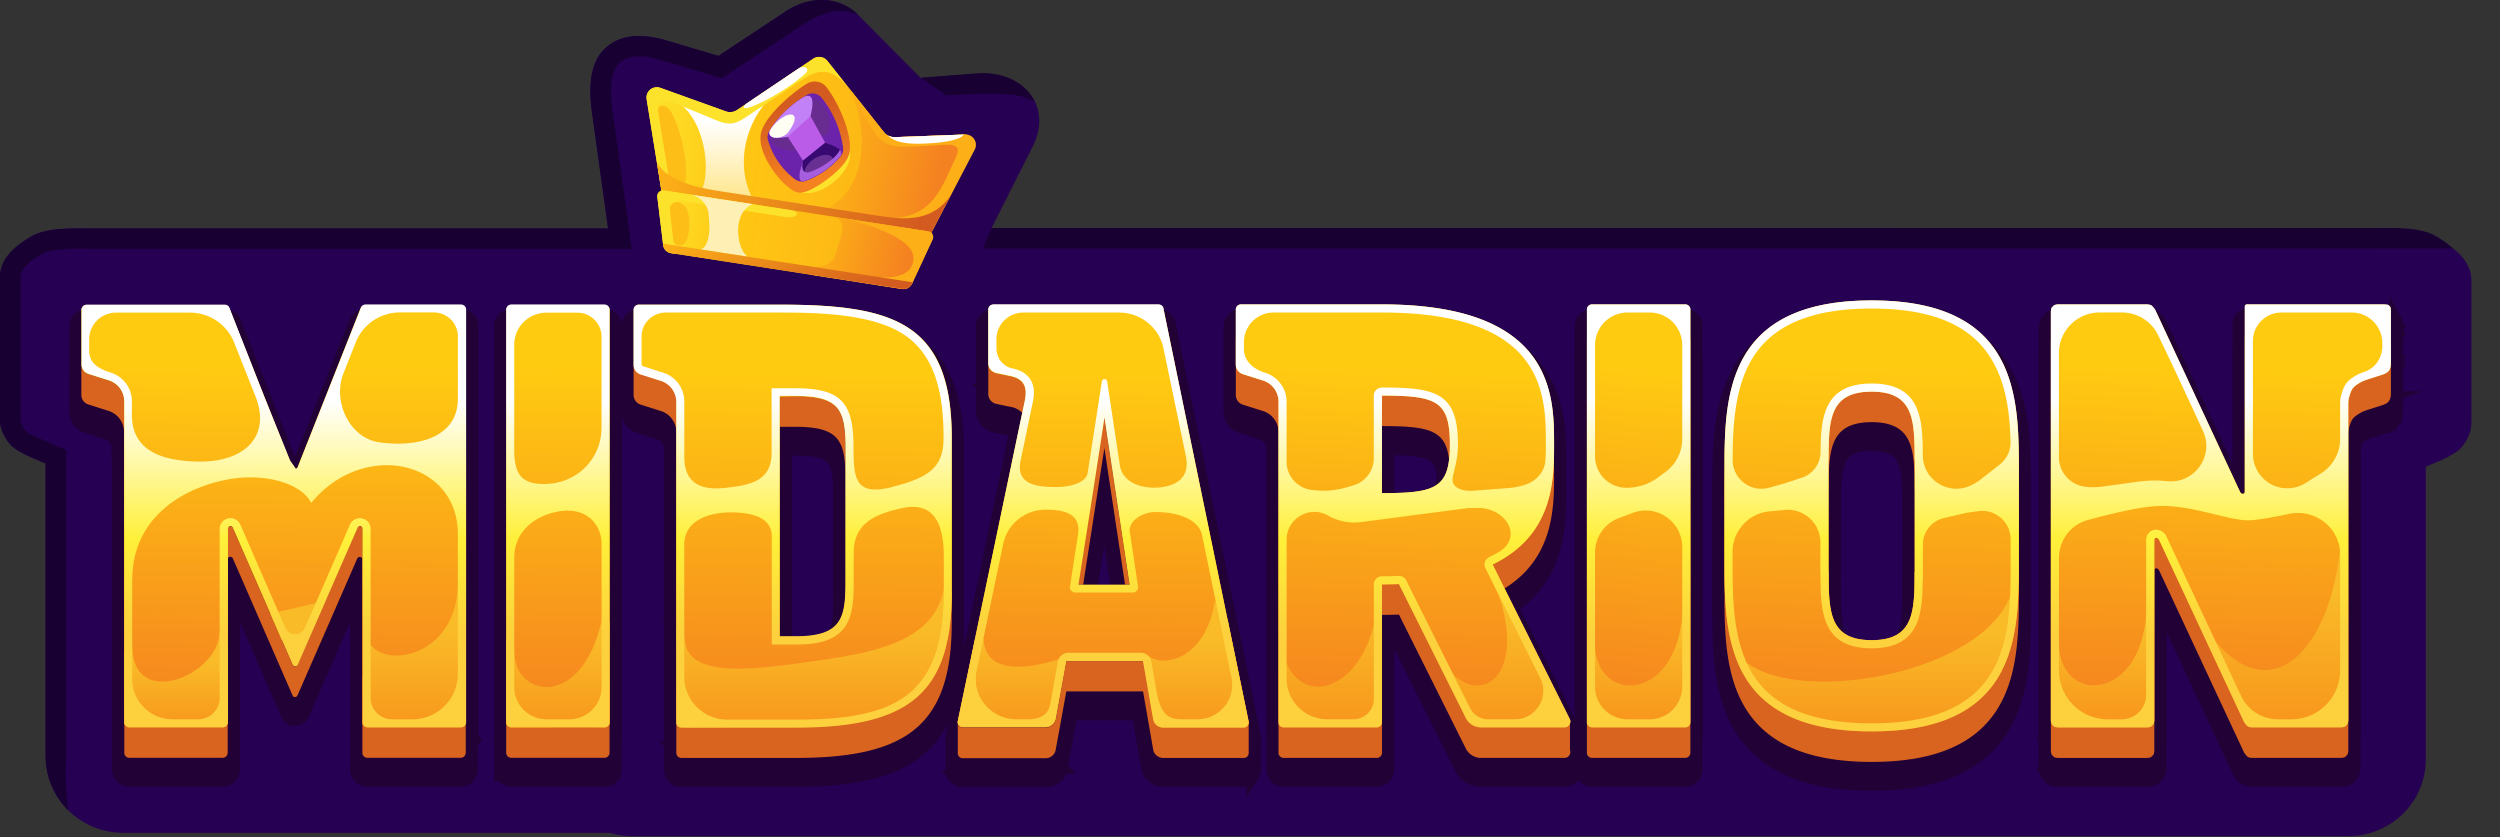 <svg xmlns="http://www.w3.org/2000/svg" width="615" height="206" fill="none"><rect width="100%" height="100%" fill="#333333" stroke="none"/><path fill="#260052" fill-rule="evenodd" d="m145.645 27.777 3.944 28.441H24.028q-1.067-.003-2.157-.015c-5.206-.052-10.652-.107-14.273 2.023C3.474 60.653 0 63.748 0 68.158v34.994c.003 2.137.859 4.244 2.498 6.148 1.41 1.637 4.865 3.085 7.66 4.256q.55.23 1.058.445v72.048a18.8 18.8 0 0 0 5.585 13.299 19.14 19.14 0 0 0 13.426 5.525h422.286a19.14 19.14 0 0 0 13.416-5.53 18.8 18.8 0 0 0 5.581-13.294V99.041c.404-.174.837-.355 1.287-.544 2.795-1.17 6.25-2.618 7.66-4.256 1.639-1.903 2.495-4.01 2.498-6.148V68.158c0-4.41-3.473-7.505-7.598-9.932-3.62-2.13-9.067-2.075-14.273-2.023q-1.089.012-2.157.015h.456H243.87l10.227-20.291c4.919-9.767-2.328-18.644-13.862-17.754l-13.694 1.062L211.11 3.67c-4.129-4.18-11.26-5.213-17.823-.87l-16.558 10.962-12.851-3.826c-7.047-2.076-12.124-1.034-15.368 2.315-3.245 3.348-3.813 8.829-2.865 15.525" clip-rule="evenodd"/><path fill="#260052" fill-rule="evenodd" d="M583.937 57.032q1.067-.003 2.157-.016c5.206-.052 10.652-.106 14.273 2.024 4.124 2.426 7.598 5.521 7.598 9.932v34.993c-.003 2.138-.859 4.245-2.498 6.148-1.41 1.638-4.865 3.085-7.661 4.256-.365.153-.72.302-1.056.446v72.047a18.8 18.8 0 0 1-5.586 13.299 19.14 19.14 0 0 1-13.426 5.525H155.452a19.14 19.14 0 0 1-13.416-5.529 18.8 18.8 0 0 1-5.581-13.295V99.855c-.404-.174-.837-.356-1.287-.544-2.795-1.171-6.25-2.619-7.66-4.256-1.639-1.904-2.495-4.01-2.498-6.148V68.972c0-4.41 3.474-7.506 7.598-9.932 3.62-2.13 9.067-2.076 14.273-2.024.726.007 1.446.015 2.157.016h-.456 435.355" clip-rule="evenodd"/><path fill="#180033" d="M585.016 61.11c-.717.008-1.455.015-2.185.017H241.813l2.113-5.02h338.896q1.066-.003 2.155-.015h.002c5.206-.053 10.652-.107 14.272 2.023 1.524.896 2.959 1.884 4.163 2.996h-18.398M226.462 19.124l13.693-1.062c6.868-.53 12.216 2.403 14.38 6.924-3.512-1.506-3.512-1.92-13.984-1.92l-7.765.415zM21.839 61.222h-.009c-2.664-.027-5.037-.045-7.172.168-2.158.216-3.576.63-4.464 1.152-3.995 2.35-5.119 4.15-5.119 5.616v34.989c.002.745.287 1.73 1.277 2.884 0 0 .112.111.418.319.34.231.796.497 1.378.795l3.994 1.788 1.084.456 3.065 1.306v75.346s-.578 6.205.52 13.307a18.8 18.8 0 0 1-5.586-13.299v-72.048q-.504-.215-1.051-.443l-.004-.002c-2.796-1.171-6.252-2.619-7.662-4.256-1.64-1.904-2.495-4.011-2.498-6.148V68.158c0-4.41 3.474-7.505 7.598-9.932 3.62-2.13 9.067-2.075 14.273-2.023h.002q1.089.012 2.155.015H149.6l-3.944-28.441c-.948-6.696-.38-12.177 2.865-15.526 3.244-3.348 8.321-4.39 15.368-2.314l12.851 3.826L193.299 2.8c6.563-4.342 13.694-3.31 17.823.87-4.079-1.662-7.62-1.662-15.009 3.304-6.8 4.57-18.543 12.277-18.543 12.277l-15.123-4.503-.008-.002c-5.992-1.764-8.808-.52-10.263.982-1.503 1.551-2.418 4.887-1.503 11.352l.002.014 4.736 34.144H24.029c-.732-.002-1.471-.009-2.19-.016"/><path fill="#220136" stroke="#220136" stroke-width="3" d="M88.445 141.762h2.196v-7.531a2.2 2.2 0 0 0-.45-1.344l-.019-.024-.018-.022-.12-.133a2.23 2.23 0 0 0-1.027-.596l-.045-.012-.046-.009-.2-.03a2.2 2.2 0 0 0-1.067.162l-.148.067a2.12 2.12 0 0 0-1.003 1.082l-.001-.001-13.936 31.918-13.935-31.918-.002.001a2.17 2.17 0 0 0-.928-1.043l-.036-.02-.038-.019a2.2 2.2 0 0 0-1.397-.203l-.017.004c-.432.086-.896.32-1.238.751v-.001q-.029.036-.055.074l-.027.032.001.001a2.1 2.1 0 0 0-.406 1.283h-.002v8.97h1.916l14.2 32.579c.18.442.49.742.745.92l.026.019.028.018c.288.183.686.342 1.165.332v.002q.045 0 .09-.004l.025-.001c.389-.02.754-.144 1.061-.339.391-.25.636-.584.786-.885l.018-.034.015-.037 14.7-33.669.004-.01a.836.836 0 0 1-.934.5.9.9 0 0 1-.478-.272l-.053-.072m.65-.486-.65.486m.65-.486-.65.486m.65-.486h-.678l-.093.215c.023.087.06.18.12.271M57.512 189.281c0 .747-.313 1.443-.81 1.941l-.011.011-.012.011a2.8 2.8 0 0 1-1.928.777h-22.92c-.72 0-1.427-.276-1.95-.799a2.74 2.74 0 0 1-.81-1.941v-1.5h.01v-18.52l1.51.01 25.43.18 1.49.011zM116.071 189.281a2.77 2.77 0 0 1-.808 1.941 2.73 2.73 0 0 1-1.952.799h-22.91c-.72 0-1.427-.276-1.95-.799a2.74 2.74 0 0 1-.81-1.941v-20.02l1.511.01 25.43.18 1.489.011zM151.451 189.281c0 .71-.277 1.415-.81 1.939l.002.002-.016.013-.008.009-.001-.001a2.75 2.75 0 0 1-1.917.778h-22.942l-.023-.001a2.8 2.8 0 0 1-1.895-.808 3 3 0 0 1-.351-.431h-.469v-21.52l1.511.01 25.43.18 1.489.011zM32.012 111.251h-3v-.944l-.019-.32a4 4 0 0 0-.821-2.048 4.1 4.1 0 0 0-2.121-1.4l-.031-.008-.032-.009-4.7-1.491h-.004a4 4 0 0 1-2.02-1.453 4 4 0 0 1-.752-2.346v-7.53q0-.024 0-.047l1.24.046h1.76v.087a.96.96 0 0 0 .175.56c.084.119.2.22.343.29l.153.06.011.003 4.689 1.487a7.03 7.03 0 0 1 3.648 2.418 6.94 6.94 0 0 1 1.48 4.16v8.485ZM195.612 100.051c5.416 0 9.146.793 11.365 3.356 1.102 1.273 1.716 2.856 2.062 4.662.345 1.794.443 3.905.443 6.312v7.541h-3l-.005-.866c-.023-1.966-.131-3.571-.384-4.889-.287-1.496-.743-2.523-1.384-3.263-1.268-1.464-3.722-2.313-9.097-2.313h-5.331v-10.54zM234.127 149.641h1.504v7.531c0 12.787-2.737 21.687-9.396 27.301-6.588 5.554-16.666 7.579-30.524 7.579h-28.09a2.75 2.75 0 0 1-1.916-.78l-.002.002-.013-.014-.009-.008.001-.001a2.72 2.72 0 0 1-.811-1.94v-16.365l.994-.356 67.759-24.35zM167.881 113.944l-2.56-2.562-.011-.011-.428-.428-.011-.606a3.93 3.93 0 0 0-.83-2.359l-.005-.006a3.97 3.97 0 0 0-2.105-1.393l-.031-.008-.032-.009-4.7-1.491v-.001a4 4 0 0 1-2.02-1.433 3.94 3.94 0 0 1-.777-2.365v-7.53h3c0 .2.062.399.188.578q.145.193.359.3l.153.06.004.002 4.7 1.489h-.001a6.97 6.97 0 0 1 3.627 2.424 6.94 6.94 0 0 1 1.48 4.161zM273.154 106.538l6.21 41.16.261 1.724h-4.154l-.192-1.277-3.619-23.939-3.716 23.946-.198 1.27h-4.216l.269-1.731 6.391-41.16zM244.631 93.481c0 .24.08.453.208.605l.012.014.012.014a.92.92 0 0 0 .552.324l.013.003.013.002 3.37.71h-.001c1.894.391 3.443 1.202 4.316 2.69.852 1.45.855 3.201.485 5.001l-.001.004-.65 3.12-.571 2.737-1.965-1.989a3.7 3.7 0 0 0-2.131-1.059l-.051-.008-.05-.009-3.369-.71v-.001a3.98 3.98 0 0 1-2.3-1.375c-.6-.73-.902-1.63-.902-2.533V92.87l.45-.45 2.56-2.562zM282.461 165.221l.218 1.241 2.49 14.169.003.015.002.016a.96.96 0 0 0 .336.573c.176.149.411.236.651.236h19.79a.3.3 0 0 0-.099.023.3.3 0 0 0-.094.071.3.3 0 0 0-.022.055l2.945.401v7.015a3 3 0 0 1-.531 1.926l-.01.013-.009.013a2.6 2.6 0 0 1-1.001.81l-.034.016-.034.015a3 3 0 0 1-1.111.222h-19.79a4 4 0 0 1-2.587-.933v-.001a3.95 3.95 0 0 1-1.371-2.371v-.001l-2.273-13.054h-16.366l-2.396 13.148.001.001a4 4 0 0 1-1.369 2.357l-.014.012-.015.011a4.08 4.08 0 0 1-2.559.902h-20.361v-.002a2.6 2.6 0 0 1-1.178-.251 2.8 2.8 0 0 1-.93-.722l-.048-.056-.043-.059a3.02 3.02 0 0 1-.531-1.926v-7.135l2.715-.135.179-.206a.1.1 0 0 0-.033-.02.2.2 0 0 0-.042-.012l-.069-.007h20.36c.257 0 .489-.088.653-.226l.005-.005.007-.005a.95.95 0 0 0 .337-.579l.002-.012 2.59-14.31.224-1.233zm-45.583 16.613.236-.012c-.01-.103-.055-.154-.071-.168zM330.31 150.871c.155.36.199.725.19 1.041h.002v.339h-3l-.004-.04-.019-.151c-.015-.119-.048-.35-.048-.599z"/><mask id="a" width="294" height="114" x="17.011" y="76.041" fill="#000" maskUnits="userSpaceOnUse"><path fill="#fff" d="M17.011 76.041h294v114h-294z"/><path fill-rule="evenodd" d="M262.291 166.711h18.9l2.49 14.3c.1.58.4 1.11.85 1.49s1.03.59 1.62.59h19.79a1.298 1.298 0 0 0 .96-.47c.12-.14.2-.31.24-.49s.05-.36.01-.54l-20.93-101.52a1.24 1.24 0 0 0-.44-.72c-.23-.18-.51-.28-.8-.28h-40.61c-.33 0-.65.13-.89.36s-.37.55-.38.88v13.21c0 .57.2 1.13.56 1.57.37.44.88.75 1.44.86l3.37.71c3.36.69 4.27 2.62 3.64 5.92l-16.51 78.96c-.04.18-.04.37 0 .55s.13.35.26.48c.11.15.26.26.43.34q.255.12.54.12h20.36a2.498 2.498 0 0 0 2.48-2.06l2.59-14.26zm15.65-18.72h-12.61l6.39-41.16zm-111.53-45.12a5.46 5.46 0 0 0-1.16-3.26 5.53 5.53 0 0 0-2.9-1.92l-4.7-1.49a2.47 2.47 0 0 1-1.75-2.37v-13.55c0-.33.14-.65.38-.88s.56-.36.89-.36h34.66c28.19 0 42.33 4.44 42.33 32.85v37.75c0 25.23-10.83 33.38-38.42 33.38h-28.13a1.3 1.3 0 0 1-.89-.37c-.23-.24-.37-.55-.37-.88v-78.96l.04.07zm25.43-1.2v59.07h3.97c11.57 0 12.22-4.76 12.22-13.86v-32.43c0-9.55-1.58-12.83-12.37-12.83l-3.83.06zm-77.23 80.22V80.361c0-.33-.14-.65-.38-.88a1.3 1.3 0 0 0-.89-.36h-23.48c-.25 0-.5.07-.71.21s-.37.35-.46.58l-15.52 39.19c-.04.12-.13.23-.24.31s-.24.11-.37.11-.26-.04-.37-.12a.67.67 0 0 1-.24-.31l-15.55-39.19a1.24 1.24 0 0 0-.45-.58c-.21-.14-.46-.21-.71-.21h-33.98c-.33 0-.65.14-.88.37s-.37.55-.37.87v13.42c0 .53.16 1.04.47 1.47s.76.74 1.26.9l4.7 1.49c1.15.31 2.18.98 2.91 1.91s1.14 2.08 1.16 3.26v79.03c0 .33.13.65.37.88.23.23.55.36.89.36h22.92c.33 0 .65-.14.89-.37.23-.24.37-.55.37-.88v-47.67c0-.15.04-.31.14-.43s.23-.2.38-.23.31 0 .45.07.24.19.3.34l14.7 33.67a.663.663 0 0 0 .97.29c.11-.07.19-.17.25-.29l14.7-33.67a.66.66 0 0 1 .3-.34c.14-.07.29-.1.45-.07.15.03.29.11.38.23.1.12.15.27.14.43v47.59c0 .16.03.33.09.48a1.22 1.22 0 0 0 .68.68c.15.06.32.1.48.1h22.91c.34 0 .66-.13.89-.37.24-.24.37-.55.37-.89l.1.13zm9.96 0V80.361c0-.33.14-.64.37-.87s.55-.36.88-.37h22.93c.33 0 .65.14.88.37s.37.55.37.87v101.52c0 .33-.13.65-.37.88-.23.24-.55.37-.89.37h-22.97c-.18 0-.35-.04-.51-.11a1.2 1.2 0 0 1-.42-.31c-.12-.13-.21-.28-.26-.45s-.07-.34-.06-.52l.04.13z" clip-rule="evenodd"/></mask><path fill="#220136" fill-rule="evenodd" d="M262.291 166.711h18.9l2.49 14.3c.1.58.4 1.11.85 1.49s1.03.59 1.62.59h19.79a1.298 1.298 0 0 0 .96-.47c.12-.14.2-.31.24-.49s.05-.36.01-.54l-20.93-101.52a1.24 1.24 0 0 0-.44-.72c-.23-.18-.51-.28-.8-.28h-40.61c-.33 0-.65.13-.89.36s-.37.55-.38.88v13.21c0 .57.2 1.13.56 1.57.37.44.88.75 1.44.86l3.37.71c3.36.69 4.27 2.62 3.64 5.92l-16.51 78.96c-.04.18-.04.37 0 .55s.13.35.26.48c.11.15.26.26.43.34q.255.12.54.12h20.36a2.498 2.498 0 0 0 2.48-2.06l2.59-14.26zm15.65-18.72h-12.61l6.39-41.16zm-111.53-45.12a5.46 5.46 0 0 0-1.16-3.26 5.53 5.53 0 0 0-2.9-1.92l-4.7-1.49a2.47 2.47 0 0 1-1.75-2.37v-13.55c0-.33.14-.65.38-.88s.56-.36.89-.36h34.66c28.19 0 42.33 4.44 42.33 32.85v37.75c0 25.23-10.83 33.38-38.42 33.38h-28.13a1.3 1.3 0 0 1-.89-.37c-.23-.24-.37-.55-.37-.88v-78.96l.04.07zm25.43-1.2v59.07h3.97c11.57 0 12.22-4.76 12.22-13.86v-32.43c0-9.55-1.58-12.83-12.37-12.83l-3.83.06zm-77.23 80.22V80.361c0-.33-.14-.65-.38-.88a1.3 1.3 0 0 0-.89-.36h-23.48c-.25 0-.5.07-.71.21s-.37.35-.46.58l-15.52 39.19c-.04.12-.13.23-.24.31s-.24.11-.37.11-.26-.04-.37-.12a.67.67 0 0 1-.24-.31l-15.55-39.19a1.24 1.24 0 0 0-.45-.58c-.21-.14-.46-.21-.71-.21h-33.98c-.33 0-.65.14-.88.37s-.37.55-.37.87v13.42c0 .53.16 1.04.47 1.47s.76.74 1.26.9l4.7 1.49c1.15.31 2.18.98 2.91 1.91s1.14 2.08 1.16 3.26v79.03c0 .33.13.65.37.88.23.23.55.36.89.36h22.92c.33 0 .65-.14.89-.37.23-.24.37-.55.37-.88v-47.67c0-.15.04-.31.14-.43s.23-.2.38-.23.31 0 .45.07.24.19.3.34l14.7 33.67a.663.663 0 0 0 .97.29c.11-.07.19-.17.25-.29l14.7-33.67a.66.66 0 0 1 .3-.34c.14-.07.29-.1.45-.07.15.03.29.11.38.23.1.12.15.27.14.43v47.59c0 .16.03.33.09.48a1.22 1.22 0 0 0 .68.68c.15.06.32.1.48.1h22.91c.34 0 .66-.13.89-.37.24-.24.37-.55.37-.89l.1.13zm9.96 0V80.361c0-.33.14-.64.37-.87s.55-.36.88-.37h22.93c.33 0 .65.14.88.37s.37.55.37.87v101.52c0 .33-.13.65-.37.88-.23.24-.55.37-.89.37h-22.97c-.18 0-.35-.04-.51-.11a1.2 1.2 0 0 1-.42-.31c-.12-.13-.21-.28-.26-.45s-.07-.34-.06-.52l.04.13z" clip-rule="evenodd"/><path stroke="#220136" stroke-width="6" d="M262.291 166.711h18.9l2.49 14.3c.1.58.4 1.11.85 1.49s1.03.59 1.62.59h19.79a1.298 1.298 0 0 0 .96-.47c.12-.14.2-.31.24-.49s.05-.36.01-.54l-20.93-101.52a1.24 1.24 0 0 0-.44-.72c-.23-.18-.51-.28-.8-.28h-40.61c-.33 0-.65.13-.89.36s-.37.55-.38.88v13.21c0 .57.2 1.13.56 1.57.37.44.88.75 1.44.86l3.37.71c3.36.69 4.27 2.62 3.64 5.92l-16.51 78.96c-.04.18-.04.37 0 .55s.13.35.26.48c.11.15.26.26.43.34q.255.12.54.12h20.36a2.498 2.498 0 0 0 2.48-2.06l2.59-14.26zm15.65-18.72h-12.61l6.39-41.16zm-111.53-45.12a5.46 5.46 0 0 0-1.16-3.26 5.53 5.53 0 0 0-2.9-1.92l-4.7-1.49a2.47 2.47 0 0 1-1.75-2.37v-13.55c0-.33.14-.65.38-.88s.56-.36.89-.36h34.66c28.19 0 42.33 4.44 42.33 32.85v37.75c0 25.23-10.83 33.38-38.42 33.38h-28.13a1.3 1.3 0 0 1-.89-.37c-.23-.24-.37-.55-.37-.88v-78.96l.04.07zm25.43-1.2v59.07h3.97c11.57 0 12.22-4.76 12.22-13.86v-32.43c0-9.55-1.58-12.83-12.37-12.83l-3.83.06zm-77.23 80.22V80.361c0-.33-.14-.65-.38-.88a1.3 1.3 0 0 0-.89-.36h-23.48c-.25 0-.5.07-.71.21s-.37.35-.46.58l-15.52 39.19c-.04.12-.13.23-.24.31s-.24.11-.37.11-.26-.04-.37-.12a.67.67 0 0 1-.24-.31l-15.55-39.19a1.24 1.24 0 0 0-.45-.58c-.21-.14-.46-.21-.71-.21h-33.98c-.33 0-.65.14-.88.37s-.37.55-.37.87v13.42c0 .53.16 1.04.47 1.47s.76.74 1.26.9l4.7 1.49c1.15.31 2.18.98 2.91 1.91s1.14 2.08 1.16 3.26v79.03c0 .33.13.65.37.88.23.23.55.36.89.36h22.92c.33 0 .65-.14.89-.37.23-.24.37-.55.37-.88v-47.67c0-.15.04-.31.14-.43s.23-.2.38-.23.31 0 .45.07.24.19.3.34l14.7 33.67a.663.663 0 0 0 .97.29c.11-.07.19-.17.25-.29l14.7-33.67a.66.66 0 0 1 .3-.34c.14-.07.29-.1.45-.07.15.03.29.11.38.23.1.12.15.27.14.43v47.59c0 .16.03.33.09.48a1.22 1.22 0 0 0 .68.68c.15.06.32.1.48.1h22.91c.34 0 .66-.13.89-.37.24-.24.37-.55.37-.89l.1.13zm9.96 0V80.361c0-.33.14-.64.37-.87s.55-.36.88-.37h22.93c.33 0 .65.14.88.37s.37.55.37.87v101.52c0 .33-.13.65-.37.88-.23.24-.55.37-.89.37h-22.97c-.18 0-.35-.04-.51-.11a1.2 1.2 0 0 1-.42-.31c-.12-.13-.21-.28-.26-.45s-.07-.34-.06-.52l.04.13z" clip-rule="evenodd" mask="url(#a)"/><path fill="#220136" stroke="#220136" stroke-width="3" d="M243.462 161.061c0 2.001.689 3.803 2.729 4.77 2.214 1.049 6.377 1.317 13.829-.973l.322-.099.332.047c.598.086 1.718.222 3.15.34l-.073 1.761.007.002-.008.042-.049 1.19h-.166l-2.367 13.077a3.95 3.95 0 0 1-1.369 2.359 4 4 0 0 1-2.587.934h-20.351c-.408 0-.807-.087-1.179-.262a2.8 2.8 0 0 1-.929-.721 2.75 2.75 0 0 1-.567-1.055l-.01-.038-.009-.038a2.8 2.8 0 0 1-.003-1.183l4.18-19.98.249-1.192h1.061l1.979-.445 1.829-.409zm59.816-5.213.18.255.062.305 5.12 24.8h-.001a2.7 2.7 0 0 1-.014 1.168l.001.001-.002.005-.002.013-.001-.001c-.106.46-.326.819-.538 1.084l-.016.021-.016.018a2.8 2.8 0 0 1-.931.722 2.9 2.9 0 0 1-1.085.27l-.042.002h-19.832c-.94 0-1.863-.333-2.587-.944a3.96 3.96 0 0 1-1.36-2.377l-2.273-12.988h-2.599l-.147-2.993a15.2 15.2 0 0 0 4.595-1.192l.828-.362.707.562c1.421 1.131 4.306 1.4 7.279-.402 2.886-1.749 5.75-5.451 6.693-11.91l1.003.146 1.709-.852zM169.882 160.711c0 2.195.843 3.566 2.282 4.509 1.551 1.016 3.907 1.6 6.98 1.794 6.136.388 14.271-.808 22.283-1.967l.003-.001c6.912-.987 13.78-2.171 19.188-4.628 5.274-2.396 8.975-5.911 10.043-11.533l-.414-4.024 2.985 2.991.011.01.551.551-.105.594.514 5.001.009.082-.001.082c-.049 6.664-1.21 12.021-3.802 16.26-2.608 4.266-6.565 7.237-11.89 9.304-5.293 2.053-11.99 3.234-20.182 3.912-8.203.679-18.002.861-29.534.874h-.001c-.769 0-1.534-.209-2.149-.621-.596-.4-1.196-1.111-1.21-2.095l-.002.001-.54-22.91-.084-3.569 2.609 2.437 1.979 1.85.477.445zM116.071 181.772a2.76 2.76 0 0 1-2.769 2.759h-22.91c-.292 0-.641-.035-1.017-.175a2.6 2.6 0 0 1-.944-.615l-.019-.019q-.014-.013-.026-.027l.002-.002a2.648 2.648 0 0 1-.743-2l.001-.033.003-.033 1.972-19.104v-4.855l2.744 4.065c.695 1.028 2.031 1.802 3.878 2.055 1.831.251 4.025-.039 6.168-.986 4.227-1.869 8.253-6.297 8.673-14.102l.163-3.043 2.312 1.987 1.99 1.71.522.449zM81.395 152.512l-2.989 6.84-.275.63-.656.203a81 81 0 0 0-7.59 2.768l-1.369.579-.591-1.365-2.82-6.51-.405-.934.72-.722.01-.01.308-.308.426-.096a929 929 0 0 0 13.508-3.135l2.932-.702zM34.031 162.951c0 3.704 1.212 5.595 2.653 6.502 1.518.955 3.714 1.092 6.168.387 2.43-.698 4.885-2.166 6.718-4.055 1.841-1.897 2.932-4.084 2.932-6.214l2.908-.516 1.99 5.43.091.25v17.027c0 .71-.277 1.415-.81 1.938l.002.002-.017.014q-.003.004-.007.009v-.001c-.5.488-1.188.788-1.928.788h-22.91a2.8 2.8 0 0 1-1.928-.778l-.011-.01-.011-.012a2.76 2.76 0 0 1-.81-1.94v-17.714l.492-.447 1.96-1.78 1.06-.962 1.01 1.012.01.011.438.438zM151.462 181.772a2.72 2.72 0 0 1-.811 1.939l.001.001-.01.008-.012.014-.002-.001c-.5.488-1.186.789-1.926.789h-2.037l-.418-.352a5 5 0 0 0-1.983-1.024 5.15 5.15 0 0 0-2.252-.063l-.03.006-.031.005a31 31 0 0 0-5.429 1.345l-.238.083h-10.473a2.8 2.8 0 0 1-1.928-.788l-.044-.044a2.78 2.78 0 0 1-.788-1.918v-25.038l2.728 3.885 1.98 2.821.274.389-.001.476c-.007 2.674 1.021 4.691 2.484 5.906s3.463 1.717 5.609 1.184c4.277-1.063 9.679-6.511 11.256-20.028l.061-.517.378-.378 2.019-2.023.518 2.811 1.079 5.87.026.135z"/><path fill="#220136" stroke="#220136" stroke-width="3" d="M285.002 77.471c.558 0 1.09.17 1.538.465l.186.134.191.164c.421.4.681.909.792 1.423l.243 1.137-.048.023c6.908 33.494 13.818 66.988 20.717 100.482a2.65 2.65 0 0 1-.541 2.258l.001.001-.022.025-.018.024-.001-.001a2.72 2.72 0 0 1-2.109.986h-19.79c-.94 0-1.864-.334-2.588-.945a4 4 0 0 1-1.36-2.381v-.001l-2.273-13.053h-16.388l-2.363 12.914v.001a3.996 3.996 0 0 1-3.958 3.304h-20.36c-.408 0-.807-.087-1.179-.262a2.8 2.8 0 0 1-.929-.721l.001-.001a2.5 2.5 0 0 1-.587-1.13 2.8 2.8 0 0 1 0-1.201c5.497-26.305 10.994-52.611 16.501-78.916.289-1.516.153-2.387-.148-2.905-.272-.47-.866-.965-2.32-1.264l-.008-.002-3.37-.71a4.03 4.03 0 0 1-2.278-1.362l-.014-.016a4 4 0 0 1-.898-2.52V80.167a2.764 2.764 0 0 1 2.769-2.695zm-27.445 53.519a9.18 9.18 0 0 0-5.966 1.906l-.003.002a9.04 9.04 0 0 0-3.32 5.257l-6.567 31.374a8.29 8.29 0 0 0 1.739 6.919 8.5 8.5 0 0 0 2.907 2.27 8.5 8.5 0 0 0 3.605.824h2.84c2.181 0 3.06-.61 3.464-1.085.467-.549.615-1.257.743-2.084l.003-.019.003-.018 1.76-9.761a4.15 4.15 0 0 1 1.404-2.426l.012-.01a4.15 4.15 0 0 1 2.66-.958h17.79c.947 0 1.903.319 2.661.958l.137.12a4.07 4.07 0 0 1 1.28 2.334l1.335 7.617.125.608c.641 2.911 1.515 3.89 2.204 4.286.394.227.87.349 1.506.402.677.055 1.354.025 2.262.025h2.391c1.069 0 2.11-.225 3.052-.667a7.1 7.1 0 0 0 2.461-1.908 6.85 6.85 0 0 0 1.379-2.75 6.9 6.9 0 0 0 .05-3.074l-.002-.007-7.229-35.04-.001-.001c-.296-1.438-1.425-2.565-3.33-3.366-1.901-.8-4.335-1.157-6.66-1.157-1.343 0-2.709.472-3.663 1.178-.974.722-1.255 1.458-1.175 1.999h.01l2.021 13.41h-.001c.062.391.038.794-.067 1.175a2.7 2.7 0 0 1-.578 1.063l.001.001-.025.027q-.007.01-.015.018l-.001-.001a2.8 2.8 0 0 1-.92.676l.001.002c-.382.18-.793.263-1.189.263h-14.13c-.402 0-.799-.086-1.169-.25l-.015-.006-.014-.007a2.75 2.75 0 0 1-.95-.723v.001l-.022-.026-.011-.013v-.001a3 3 0 0 1-.522-.951l-.012-.036-.01-.037a2.8 2.8 0 0 1-.067-1.182l1.981-12.759v-.001c.177-1.136.041-1.875-.184-2.364-.22-.478-.589-.851-1.131-1.152-1.173-.65-2.934-.844-4.808-.874h-.014zm14.121-14.227c-1.529 9.937-3.053 19.516-4.633 29.659h9.114a59875 59875 0 0 0-4.481-29.659Zm-19.957-34.272a5.1 5.1 0 0 0-3.599 1.481l-.004.004a5 5 0 0 0-1.496 3.555v2.02c0 2.617 1.808 3.517 2.597 3.682h-.001c2.526.518 4.474 1.676 5.597 3.538 1.109 1.84 1.245 4.092.744 6.466l-3.029 14.521v.002c-.271 1.291-.132 2.096.111 2.606.24.502.67.907 1.351 1.229 1.461.694 3.637.817 5.83.817 1.714 0 3.36-.277 4.564-.763 1.283-.517 1.643-1.079 1.693-1.397l3.5-22.56h.002c.08-.538.357-.974.687-1.276l.026-.025.027-.022a2.12 2.12 0 0 1 1.39-.495v-.002l.06.002h.034l-.001.002c.438.019.834.168 1.156.394l.142.109.149.137c.323.328.528.752.592 1.19h.001l3.12 20.591.007.05c.254 1.623 1.254 2.689 2.703 3.372 1.506.709 3.405.944 5.051.827l.004-.001c1.721-.118 3.369-.539 4.426-1.407a3.27 3.27 0 0 0 1.086-1.606c.212-.69.277-1.634.012-2.926l-5.48-26.41-.003-.013a9.53 9.53 0 0 0-3.352-5.536 9.77 9.77 0 0 0-6.17-2.156zM191.781 77.551c14.058 0 25.082 1.08 32.564 6.02 7.669 5.065 11.266 13.904 11.266 28.33v35.401l.021-.009v2.428c0 12.783-2.739 21.683-9.398 27.298-6.587 5.555-16.665 7.582-30.522 7.582h-28.091a2.8 2.8 0 0 1-1.928-.787l-.022-.021-.023-.024a2.78 2.78 0 0 1-.787-1.918v-78.934a3.96 3.96 0 0 0-.845-2.366h-.001a4.02 4.02 0 0 0-2.104-1.391l-.031-.009-.032-.01-4.696-1.489a4 4 0 0 1-2.024-1.436 3.94 3.94 0 0 1-.777-2.365v-13.56c0-.75.316-1.458.842-1.962l.201-.176a2.8 2.8 0 0 1 1.727-.602zm34.738 53.035c-1.032-.353-2.436-.439-4.35-.011-3.505.783-6.167 1.709-7.954 3.157-1.68 1.362-2.713 3.291-2.713 6.489v6.611c0 1.797.012 3.98-.263 6.111-.274 2.127-.849 4.351-2.124 6.192-1.582 2.287-3.883 3.535-6.255 4.21-2.356.671-4.879.806-7.058.806h-7.451v-28.09c0-.933-.243-1.597-.606-2.099-.374-.518-.944-.959-1.732-1.316-1.618-.733-3.888-.995-6.292-.995-2.504 0-5.064.47-6.94 1.529-1.797 1.016-2.939 2.535-2.939 4.871l-.01.002v32.593l.013.444a8.97 8.97 0 0 0 2.652 5.895 9.13 9.13 0 0 0 6.414 2.637h16.891c12.19 0 20.821-1.445 26.428-5.749 5.497-4.219 8.442-11.489 8.442-24.152v-8.809c0-3.486-.489-6.52-1.76-8.429-.606-.91-1.381-1.552-2.393-1.897Zm-33.227 28.525h2.479c5.67 0 8.048-1.184 9.215-2.873.62-.897 1.013-2.089 1.237-3.694.226-1.611.268-3.519.268-5.792v-32.431c0-2.364-.1-4.244-.389-5.75-.286-1.495-.742-2.523-1.383-3.264-1.269-1.465-3.724-2.315-9.098-2.315h-2.329zm-23.45-42.56c0 2.961.952 4.44 2.182 5.228 1.35.864 3.396 1.138 6.015.87h.002c3.504-.352 6.068-.831 7.769-1.866.808-.492 1.402-1.1 1.811-1.892.416-.805.684-1.885.7-3.376V98.111h7.311c5.866 0 10.035.934 12.628 3.756 2.559 2.785 3.211 7.028 3.211 12.534 0 1.918.038 3.517.213 4.828.178 1.324.478 2.186.88 2.736.564.771 1.729 1.403 4.925.84l1.46-.351c4.81-1.162 7.679-2.394 9.366-3.973 1.583-1.481 2.296-3.435 2.296-6.6 0-9.243-1.35-19.117-9.037-24.199l-.003-.002c-3.646-2.423-8.729-3.746-14.178-4.442-5.42-.693-11.028-.746-15.631-.746h-28a4.47 4.47 0 0 0-3.145 1.295l-.005.005a4.33 4.33 0 0 0-1.291 3.09v6.101l4.058 1.3h-.001a9.07 9.07 0 0 1 4.395 2.87l.226.282.005.006a8.9 8.9 0 0 1 1.838 5.302zM148.691 77.501c.748 0 1.444.313 1.941.81.492.492.809 1.187.809 1.93v100.02h.021v1.5c0 .71-.278 1.415-.812 1.939l.002.002-.016.013-.007.009-.001-.001c-.5.488-1.187.788-1.927.788h-22.92a2.8 2.8 0 0 1-1.928-.787l-.011-.011-.011-.011a2.74 2.74 0 0 1-.81-1.941V80.241c0-.76.322-1.443.81-1.93a2.8 2.8 0 0 1 1.895-.809h22.965Zm-4.476 55.236c-1.342-1.127-3.361-1.804-6.098-1.414l-.557.092c-6.247 1.178-9.539 5.174-9.539 9.697l-.009.002v32.088a6.32 6.32 0 0 0 1.882 4.471 6.48 6.48 0 0 0 4.547 1.868h5.62a6.47 6.47 0 0 0 4.547-1.868 6.32 6.32 0 0 0 1.883-4.471v-35.25c0-2.117-.826-3.998-2.276-5.215Zm-9.783-50.226a6.46 6.46 0 0 0-4.543 1.864l-.004.004a6.35 6.35 0 0 0-1.884 4.483h.001v25.689c0 2.988.384 4.738 1.265 5.737.802.912 2.391 1.58 5.96 1.299a12.4 12.4 0 0 0 8.047-3.967l.38-.436a12.1 12.1 0 0 0 2.8-7.302l.008-.573v-.018l.019-.001V86.902c0-1.156-.466-2.27-1.3-3.09a4.51 4.51 0 0 0-3.15-1.3z"/><mask id="b" width="101" height="111" x="17.071" y="76.001" fill="#000" maskUnits="userSpaceOnUse"><path fill="#fff" d="M17.071 76.001h101v111h-101z"/><path fill-rule="evenodd" d="M32.521 146.511v24.73c.02 2.61 1.08 5.1 2.94 6.93 1.87 1.84 4.39 2.87 7.02 2.87h6.28a5.3 5.3 0 0 0 3.73-1.53c.99-.98 1.55-2.31 1.55-3.7v-41.64c0-.6.22-1.18.6-1.64s.92-.78 1.51-.9 1.21-.04 1.75.23.97.72 1.21 1.27l11.07 25.38c.21.47.55.87.98 1.14.43.28.93.43 1.45.43s1.02-.15 1.45-.43.77-.68.98-1.14l11.06-25.38a2.644 2.644 0 0 1 2.96-1.5c.59.12 1.12.44 1.51.9.38.46.6 1.04.6 1.64v41.64c0 1.39.56 2.71 1.55 3.7.99.98 2.33 1.53 3.73 1.54h4.95c2.98 0 5.83-1.18 7.94-3.26a11.1 11.1 0 0 0 3.29-7.86v-34.45c0-18.2-23.34-23.24-36.07-7.66-2.5-4.92-11.75-7.6-21.23-5.64-11.11 2.27-22.77 9.77-22.77 24.38v-.04zm80.11-44.28c0 9.11-9.24 12.06-19.25 10.69-7.5-1.02-11.57-10.18-8.92-16.92l3-7.56c.85-2.22 2.36-4.13 4.34-5.47s4.32-2.04 6.72-2.02h8.18c1.57 0 3.08.63 4.2 1.73 1.11 1.1 1.74 2.6 1.74 4.16v15.38zm-49.8-.69c3.94 9.87-2.65 16.55-14.81 16.1-8.01-.3-15.58-2.51-15.58-11.53v-3.37c-.02-1.6-.55-3.15-1.53-4.42a7.5 7.5 0 0 0-3.9-2.63c-4.38-1.41-5.07-3.4-5.07-5.51v-2.64c0-1.73.71-3.39 1.94-4.62a6.6 6.6 0 0 1 4.66-1.92h18.04c2.39-.02 4.74.68 6.72 2.02s3.5 3.24 4.35 5.46l5.18 13.07zm2.4.69 6.13 15.13 1.42 2.03a.64.64 0 0 0 .49-.41l15.53-39.19c.09-.24.25-.44.45-.58.21-.14.46-.21.71-.21h23.44c.33 0 .65.13.89.36s.37.55.38.88v101.52a1.263 1.263 0 0 1-1.27 1.26h-22.91q-.255 0-.48-.09a1.4 1.4 0 0 1-.41-.27c-.12-.12-.21-.26-.27-.41s-.09-.32-.09-.48v-47.6c0-.15-.04-.31-.14-.43s-.23-.2-.38-.23-.31 0-.45.07-.24.19-.3.34l-14.7 33.67a.64.64 0 0 1-.25.29.663.663 0 0 1-.97-.29l-14.7-33.67a.66.66 0 0 0-.3-.34c-.14-.07-.29-.1-.45-.07-.15.03-.29.11-.38.23-.1.12-.15.27-.14.43v47.59c0 .33-.13.65-.37.88-.23.23-.55.37-.89.37h-23c-.33 0-.65-.13-.88-.37-.23-.23-.37-.55-.37-.87v-79.03a5.44 5.44 0 0 0-1.16-3.26c-.73-.93-1.76-1.6-2.91-1.91l-4.7-1.49c-.51-.16-.95-.47-1.26-.9s-.48-.94-.47-1.47v-13.42c0-.33.14-.64.37-.87s.55-.36.88-.37h33.97c.25 0 .5.07.71.21s.37.35.45.58l8.78 22.41z" clip-rule="evenodd"/></mask><path fill="#220136" fill-rule="evenodd" d="M32.521 146.511v24.73c.02 2.61 1.08 5.1 2.94 6.93 1.87 1.84 4.39 2.87 7.02 2.87h6.28a5.3 5.3 0 0 0 3.73-1.53c.99-.98 1.55-2.31 1.55-3.7v-41.64c0-.6.22-1.18.6-1.64s.92-.78 1.51-.9 1.21-.04 1.75.23.97.72 1.21 1.27l11.07 25.38c.21.47.55.87.98 1.14.43.28.93.43 1.45.43s1.02-.15 1.45-.43.77-.68.98-1.14l11.06-25.38a2.644 2.644 0 0 1 2.96-1.5c.59.12 1.12.44 1.51.9.38.46.6 1.04.6 1.64v41.64c0 1.39.56 2.71 1.55 3.7.99.98 2.33 1.53 3.73 1.54h4.95c2.98 0 5.83-1.18 7.94-3.26a11.1 11.1 0 0 0 3.29-7.86v-34.45c0-18.2-23.34-23.24-36.07-7.66-2.5-4.92-11.75-7.6-21.23-5.64-11.11 2.27-22.77 9.77-22.77 24.38v-.04zm80.11-44.28c0 9.11-9.24 12.06-19.25 10.69-7.5-1.02-11.57-10.18-8.92-16.92l3-7.56c.85-2.22 2.36-4.13 4.34-5.47s4.32-2.04 6.72-2.02h8.18c1.57 0 3.08.63 4.2 1.73 1.11 1.1 1.74 2.6 1.74 4.16v15.38zm-49.8-.69c3.94 9.87-2.65 16.55-14.81 16.1-8.01-.3-15.58-2.51-15.58-11.53v-3.37c-.02-1.6-.55-3.15-1.53-4.42a7.5 7.5 0 0 0-3.9-2.63c-4.38-1.41-5.07-3.4-5.07-5.51v-2.64c0-1.73.71-3.39 1.94-4.62a6.6 6.6 0 0 1 4.66-1.92h18.04c2.39-.02 4.74.68 6.72 2.02s3.5 3.24 4.35 5.46l5.18 13.07zm2.4.69 6.13 15.13 1.42 2.03a.64.64 0 0 0 .49-.41l15.53-39.19c.09-.24.25-.44.45-.58.21-.14.46-.21.71-.21h23.44c.33 0 .65.13.89.36s.37.55.38.88v101.52a1.263 1.263 0 0 1-1.27 1.26h-22.91q-.255 0-.48-.09a1.4 1.4 0 0 1-.41-.27c-.12-.12-.21-.26-.27-.41s-.09-.32-.09-.48v-47.6c0-.15-.04-.31-.14-.43s-.23-.2-.38-.23-.31 0-.45.07-.24.19-.3.34l-14.7 33.67a.64.64 0 0 1-.25.29.663.663 0 0 1-.97-.29l-14.7-33.67a.66.66 0 0 0-.3-.34c-.14-.07-.29-.1-.45-.07-.15.03-.29.11-.38.23-.1.12-.15.27-.14.43v47.59c0 .33-.13.65-.37.88-.23.23-.55.37-.89.37h-23c-.33 0-.65-.13-.88-.37-.23-.23-.37-.55-.37-.87v-79.03a5.44 5.44 0 0 0-1.16-3.26c-.73-.93-1.76-1.6-2.91-1.91l-4.7-1.49c-.51-.16-.95-.47-1.26-.9s-.48-.94-.47-1.47v-13.42c0-.33.14-.64.37-.87s.55-.36.88-.37h33.97c.25 0 .5.07.71.21s.37.35.45.58l8.78 22.41z" clip-rule="evenodd"/><path stroke="#220136" stroke-width="6" d="M32.521 146.511v24.73c.02 2.61 1.08 5.1 2.94 6.93 1.87 1.84 4.39 2.87 7.02 2.87h6.28a5.3 5.3 0 0 0 3.73-1.53c.99-.98 1.55-2.31 1.55-3.7v-41.64c0-.6.22-1.18.6-1.64s.92-.78 1.51-.9 1.21-.04 1.75.23.97.72 1.21 1.27l11.07 25.38c.21.47.55.87.98 1.14.43.28.93.43 1.45.43s1.02-.15 1.45-.43.77-.68.98-1.14l11.06-25.38a2.644 2.644 0 0 1 2.96-1.5c.59.12 1.12.44 1.51.9.38.46.6 1.04.6 1.64v41.64c0 1.39.56 2.71 1.55 3.7.99.98 2.33 1.53 3.73 1.54h4.95c2.98 0 5.83-1.18 7.94-3.26a11.1 11.1 0 0 0 3.29-7.86v-34.45c0-18.2-23.34-23.24-36.07-7.66-2.5-4.92-11.75-7.6-21.23-5.64-11.11 2.27-22.77 9.77-22.77 24.38v-.04zm80.11-44.28c0 9.11-9.24 12.06-19.25 10.69-7.5-1.02-11.57-10.18-8.92-16.92l3-7.56c.85-2.22 2.36-4.13 4.34-5.47s4.32-2.04 6.72-2.02h8.18c1.57 0 3.08.63 4.2 1.73 1.11 1.1 1.74 2.6 1.74 4.16v15.38zm-49.8-.69c3.94 9.87-2.65 16.55-14.81 16.1-8.01-.3-15.58-2.51-15.58-11.53v-3.37c-.02-1.6-.55-3.15-1.53-4.42a7.5 7.5 0 0 0-3.9-2.63c-4.38-1.41-5.07-3.4-5.07-5.51v-2.64c0-1.73.71-3.39 1.94-4.62a6.6 6.6 0 0 1 4.66-1.92h18.04c2.39-.02 4.74.68 6.72 2.02s3.5 3.24 4.35 5.46l5.18 13.07zm2.4.69 6.13 15.13 1.42 2.03a.64.64 0 0 0 .49-.41l15.53-39.19c.09-.24.25-.44.45-.58.21-.14.46-.21.71-.21h23.44c.33 0 .65.13.89.36s.37.55.38.88v101.52a1.263 1.263 0 0 1-1.27 1.26h-22.91q-.255 0-.48-.09a1.4 1.4 0 0 1-.41-.27c-.12-.12-.21-.26-.27-.41s-.09-.32-.09-.48v-47.6c0-.15-.04-.31-.14-.43s-.23-.2-.38-.23-.31 0-.45.07-.24.19-.3.34l-14.7 33.67a.64.64 0 0 1-.25.29.663.663 0 0 1-.97-.29l-14.7-33.67a.66.66 0 0 0-.3-.34c-.14-.07-.29-.1-.45-.07-.15.03-.29.11-.38.23-.1.12-.15.27-.14.43v47.59c0 .33-.13.65-.37.88-.23.23-.55.37-.89.37h-23c-.33 0-.65-.13-.88-.37-.23-.23-.37-.55-.37-.87v-79.03a5.44 5.44 0 0 0-1.16-3.26c-.73-.93-1.76-1.6-2.91-1.91l-4.7-1.49c-.51-.16-.95-.47-1.26-.9s-.48-.94-.47-1.47v-13.42c0-.33.14-.64.37-.87s.55-.36.88-.37h33.97c.25 0 .5.07.71.21s.37.35.45.58l8.78 22.41z" clip-rule="evenodd" mask="url(#b)"/><path fill="#220136" stroke="#220136" stroke-miterlimit="10" stroke-width="3" d="M414.572 84.98a2.76 2.76 0 0 1 2.76 2.76v101.54a2.76 2.76 0 0 1-2.76 2.76h-22.931a2.76 2.76 0 0 1-2.76-2.76V87.74a2.76 2.76 0 0 1 2.76-2.76zM339.962 84.98l.996.004c20.754.178 31.65 5.799 37.255 13.328 5.628 7.561 5.588 16.668 5.588 22.608 0 4.227.009 10.037-1.977 15.723-1.894 5.422-5.584 10.687-12.629 14.482l18.309 36.675.002.005c.958 1.939-.443 4.234-2.624 4.235h-20.55a5.68 5.68 0 0 1-5.082-3.139v-.001l-16.021-32.09q-.872.025-1.767.037v32.433a2.76 2.76 0 0 1-2.76 2.76h-22.931a2.76 2.76 0 0 1-2.76-2.76v-78.974l-.018-.31a3.9 3.9 0 0 0-.813-2.011l-.004-.005a3.97 3.97 0 0 0-2.105-1.392l-.031-.008-.032-.01-4.696-1.489a4 4 0 0 1-2.024-1.436l-.007-.009-.18-.269a4 4 0 0 1-.59-2.087V87.697l.001-.023c.021-.686.292-1.39.841-1.917l.201-.175a2.8 2.8 0 0 1 1.727-.602zm1.5 46.422c2.649-.024 4.808-.115 6.576-.347 2.098-.274 3.504-.727 4.476-1.373 1.792-1.19 2.648-3.422 2.648-8.762v-.01c0-5.34-.856-7.572-2.648-8.762-.972-.646-2.378-1.098-4.476-1.373-1.768-.232-3.927-.324-6.576-.348zM460.422 109.45c-2.44 0-4.128.41-5.314 1.056-1.156.629-1.942 1.541-2.498 2.764-.571 1.258-.899 2.852-1.072 4.807-.173 1.952-.187 4.156-.187 6.613v1.5h-.04v24.65h.04v1.5c0 2.455.014 4.658.187 6.609.173 1.955.501 3.55 1.072 4.809.556 1.223 1.343 2.134 2.499 2.764 1.186.647 2.873 1.058 5.313 1.058s4.127-.411 5.313-1.057c1.156-.629 1.943-1.539 2.498-2.762.572-1.259.899-2.853 1.072-4.808.174-1.951.186-4.156.186-6.613v-1.5h.04v-24.65h-.04v-1.5c0-2.454-.012-4.658-.186-6.609-.173-1.955-.5-3.55-1.072-4.809-.555-1.223-1.343-2.134-2.499-2.764-1.186-.647-2.873-1.058-5.312-1.058Zm37.719 42.849c-.049 8.786-.507 19.011-5.515 27.021-5.113 8.178-14.719 13.71-32.195 13.71s-27.081-5.529-32.194-13.706c-5.009-8.009-5.466-18.234-5.516-27.025v-27.568l.016-1.663c.11-8.392.804-17.848 5.5-25.358C433.35 89.532 442.955 84 460.431 84s27.082 5.53 32.195 13.706c5.008 8.01 5.466 18.234 5.515 27.025zM528.202 84.98c.416 0 .949.101 1.352.237l.164.06.224.09.185.154.5.42.207.175.133.236q.034.058.061.099c.066.062.115.115.143.148.083.101.149.201.188.266q.065.106.127.223l.118.233.003.008.004.007 19.11 41.001V86.98c0-1.108.892-2 2-2h33.68c.289 0 .667.035.98.08l.284.045.003.001-.118.624h.001l.119-.624h.004l.007.002q.007 0 .013.003a1 1 0 0 1 .085.02q.06.015.126.037.134.045.286.123c.204.106.42.258.638.466.224.215.389.434.505.646a2 2 0 0 1 .174.432q.01.032.016.062l.006.028.003.015.002.007v.003l.001.002-.012.002v.002l.012-.002.333 1.776h-.207v12.06c0 .36-.049.883-.097 1.206v.005l-.001.007-.003.016-.007.042-.023.121a5 5 0 0 1-.099.371 3.7 3.7 0 0 1-.535 1.078l.001.001q-.004.005-.009.01l-.005.009-.001-.001a3.7 3.7 0 0 1-.869.836 4 4 0 0 1-.43.264l-.037.019-.014.008-.006.003-.003.001-.001.001-.002-.001a9 9 0 0 1-1.126.453l.001.001-3.709 1.178c-.23.081-.598.221-.802.31h.002l-.041.02-.172.085a10 10 0 0 0-.577.32c-.491.295-.899.606-1.086.844-.181.233-.382.691-.546 1.225a9 9 0 0 0-.218.849l-.001.001.001.001a5 5 0 0 0-.066.717v77.99c0 .485-.132 1.121-.327 1.564l-.113.258-.199.198-.6.601-.199.199-.258.113a4.3 4.3 0 0 1-1.563.327h-21.93c-.443 0-1.094-.11-1.565-.317l-.206-.091-.17-.146-.509-.441-.19-.163-.127-.216q-.054-.092-.094-.151a2 2 0 0 1-.149-.169 3 3 0 0 1-.158-.235 5 5 0 0 1-.234-.442l-.008-.015-19.12-40.994v40.13a4.3 4.3 0 0 1-.328 1.564l-.113.258-.998.998-.258.113a4.3 4.3 0 0 1-1.563.327h-21.931c-.484 0-1.12-.132-1.563-.327l-.258-.113-.998-.998-.113-.258a4.3 4.3 0 0 1-.328-1.564V88.24c0-.485.133-1.12.328-1.564l.113-.258.998-.998.258-.113a4.4 4.4 0 0 1 1.563-.327zm23.865 105.983.145.007a2 2 0 0 1-.145-.007Z"/><path fill="#220136" stroke="#220136" stroke-miterlimit="10" stroke-width="3" d="M414.572 77.48a2.76 2.76 0 0 1 2.76 2.76v101.54a2.76 2.76 0 0 1-2.76 2.76h-22.931a2.76 2.76 0 0 1-2.76-2.76V80.24a2.76 2.76 0 0 1 2.76-2.76zM339.962 77.48l.996.004c20.754.178 31.65 5.799 37.255 13.328 5.628 7.562 5.588 16.668 5.588 22.608 0 4.227.009 10.037-1.977 15.723-1.894 5.422-5.584 10.687-12.629 14.482l18.309 36.675.002.005c.958 1.939-.443 4.234-2.624 4.235h-20.55a5.68 5.68 0 0 1-5.082-3.139v-.001l-16.021-32.09q-.872.025-1.767.037v32.433a2.76 2.76 0 0 1-2.76 2.76h-22.931a2.76 2.76 0 0 1-2.76-2.76v-78.974l-.018-.31a3.9 3.9 0 0 0-.813-2.011l-.004-.005a3.96 3.96 0 0 0-2.105-1.392l-.031-.008-.032-.01-4.696-1.49a4 4 0 0 1-2.024-1.435l-.007-.009-.18-.27a4 4 0 0 1-.59-2.086V80.197l.001-.023c.021-.686.292-1.39.841-1.917l.201-.175a2.8 2.8 0 0 1 1.727-.602zm1.5 46.422c2.649-.024 4.808-.115 6.576-.347 2.098-.274 3.504-.727 4.476-1.373 1.792-1.19 2.648-3.422 2.648-8.762v-.01c0-5.34-.856-7.572-2.648-8.762-.972-.646-2.378-1.098-4.476-1.373-1.768-.232-3.927-.324-6.576-.348zM460.422 101.95c-2.44 0-4.128.41-5.314 1.056-1.156.629-1.942 1.541-2.498 2.764-.571 1.258-.899 2.852-1.072 4.807-.173 1.952-.187 4.156-.187 6.613v1.5h-.04v24.65h.04v1.5c0 2.455.014 4.658.187 6.609.173 1.955.501 3.55 1.072 4.809.556 1.223 1.343 2.134 2.499 2.764 1.186.647 2.873 1.058 5.313 1.058s4.127-.411 5.313-1.057c1.156-.629 1.943-1.539 2.498-2.762.572-1.259.899-2.853 1.072-4.808.174-1.951.186-4.156.186-6.613v-1.5h.04v-24.65h-.04v-1.5c0-2.454-.012-4.658-.186-6.609-.173-1.955-.5-3.55-1.072-4.809-.555-1.223-1.343-2.134-2.499-2.764-1.186-.647-2.873-1.058-5.312-1.058Zm37.719 42.849c-.049 8.786-.507 19.011-5.515 27.021-5.113 8.178-14.719 13.71-32.195 13.71s-27.081-5.529-32.194-13.706c-5.009-8.009-5.466-18.234-5.516-27.025v-27.568l.016-1.663c.11-8.392.804-17.848 5.5-25.358 5.113-8.178 14.718-13.71 32.194-13.71s27.082 5.53 32.195 13.706c5.008 8.01 5.466 18.234 5.515 27.025zM528.202 77.48c.416 0 .949.101 1.352.237l.164.06.224.09.185.154.5.42.207.175.133.236q.034.058.061.099c.066.062.115.115.143.148.083.101.149.201.188.266q.065.106.127.223l.118.233.003.008.004.007 19.11 41.001V79.48c0-1.108.892-2 2-2h33.68c.289 0 .667.035.98.08l.284.045.003.001-.118.624h.001l.119-.624h.004l.007.002q.007 0 .013.003a1 1 0 0 1 .085.02q.06.015.126.037.134.045.286.123c.204.106.42.258.638.466.224.215.389.434.505.646a2 2 0 0 1 .174.432q.01.032.016.062l.006.028.003.015.002.007v.003l.001.002-.012.002v.002l.012-.002.333 1.776h-.207v12.06c0 .36-.049.883-.097 1.206v.005l-.001.007-.003.016-.007.042-.023.121a5 5 0 0 1-.099.371 3.7 3.7 0 0 1-.535 1.078l.001.001q-.004.006-.009.01l-.005.009-.001-.001a3.7 3.7 0 0 1-.869.836 4 4 0 0 1-.43.264l-.037.019q-.009.004-.014.008l-.006.003h-.003l-.001.002-.002-.001a9 9 0 0 1-1.126.453h.001l-3.709 1.18c-.23.08-.598.22-.802.309h.002l-.041.02-.172.084c-.148.077-.353.187-.577.32-.491.296-.899.607-1.086.845-.181.233-.382.691-.546 1.225a9 9 0 0 0-.218.849l-.001.001.001.001a5 5 0 0 0-.066.717v77.99c0 .485-.132 1.121-.327 1.564l-.113.258-.199.198-.6.601-.199.199-.258.113a4.3 4.3 0 0 1-1.563.327h-21.93c-.443 0-1.094-.11-1.565-.317l-.206-.091-.17-.146-.509-.441-.19-.163-.127-.216q-.054-.092-.094-.151a2 2 0 0 1-.149-.169 3 3 0 0 1-.158-.235 5 5 0 0 1-.234-.442l-.008-.015-19.12-40.994v40.13a4.3 4.3 0 0 1-.328 1.564l-.113.258-.998.998-.258.113a4.3 4.3 0 0 1-1.563.327h-21.931c-.484 0-1.12-.132-1.563-.327l-.258-.113-.998-.998-.113-.258a4.3 4.3 0 0 1-.328-1.564V80.74c0-.485.133-1.12.328-1.564l.113-.258.998-.998.258-.113a4.4 4.4 0 0 1 1.563-.327zm23.865 105.983.145.007a2 2 0 0 1-.145-.007Z"/><path fill="#220136" stroke="#220136" stroke-width="3" d="M380.711 180.5h7v10h-7z"/><path fill="#D96420" fill-rule="evenodd" d="M56.001 137.601c0-.15.05-.3.15-.41.1-.12.23-.2.38-.22a.691.691 0 0 1 .74.38l14.7 33.73a.6.6 0 0 0 .59.39c.13 0 .26-.04.37-.11s.19-.17.25-.29l14.7-33.67a.665.665 0 0 1 .74-.38c.15.03.28.11.37.23.1.11.15.26.15.41v-7.53c0-.15-.04-.3-.14-.43-.1-.12-.23-.2-.38-.24-.15-.03-.31 0-.45.07s-.24.19-.3.34l-14.7 33.67a.64.64 0 0 1-.25.29.663.663 0 0 1-.97-.29l-14.7-33.67a.66.66 0 0 0-.3-.34c-.14-.07-.29-.1-.45-.07a.6.6 0 0 0-.38.24c-.1.12-.15.27-.14.43v7.47zM30.571 185.181c0 .33.13.64.37.88.23.23.55.36.89.36h22.92c.33 0 .65-.13.89-.36.23-.23.37-.55.37-.88v-18.33l-25.43-.18v18.51zM89.141 185.181c0 .33.13.64.37.88.23.23.55.36.89.36h22.91q.255 0 .48-.09c.15-.06.29-.15.41-.27s.21-.25.27-.4.1-.31.1-.48v-18.33l-25.43-.18zM124.531 185.181c0 .33.14.64.37.87s.55.36.88.37h22.92a1.25 1.25 0 0 0 1.25-1.24v-18.33l-25.43-.18v18.51zM20.011 89.601v7.53c0 .53.16 1.04.47 1.47s.76.74 1.26.9l4.7 1.49c1.15.31 2.17.99 2.91 1.92.73.94 1.14 2.08 1.16 3.27v.97-8.46a5.44 5.44 0 0 0-1.16-3.26c-.73-.93-1.76-1.6-2.91-1.91l-4.7-1.49a2.43 2.43 0 0 1-1.73-2.42zM207.981 117.821c0-9.56-1.58-12.83-12.37-12.83h-3.83v-7.54h3.83c10.79 0 12.37 3.29 12.37 12.83zM234.131 145.541v7.53c0 25.24-10.83 33.38-38.42 33.38h-28.09a1.25 1.25 0 0 1-1.25-1.24v-15.31l67.76-24.35zM166.371 106.211a5.43 5.43 0 0 0-1.15-3.26 5.47 5.47 0 0 0-2.9-1.92l-4.7-1.49c-.51-.16-.95-.47-1.27-.9a2.44 2.44 0 0 1-.48-1.47v-7.53c0 .53.17 1.04.48 1.47.32.43.76.74 1.27.9l4.7 1.49c1.15.31 2.17.98 2.9 1.92.73.93 1.14 2.08 1.16 3.26v7.54zM266.461 143.821l5.22-33.62 5.08 33.62h1.12l-6.21-41.16-6.39 41.16h1.18M243.121 89.391v7.53c0 .57.19 1.13.56 1.58s.88.75 1.45.86l3.37.71c1.14.16 2.19.68 2.99 1.49l.65-3.12c.68-3.3-.29-5.23-3.64-5.92l-3.37-.71c-.57-.11-1.08-.41-1.44-.86-.37-.44-.56-1-.56-1.57zM262.291 170.091h18.9l2.49 14.3c.1.58.4 1.1.86 1.48.45.38 1.03.58 1.62.58h19.79c.18 0 .37-.04.54-.11.17-.08.32-.19.43-.34.21-.3.3-.67.26-1.03v-7.05c-.05.18-.14.34-.26.48-.11.15-.26.27-.43.35q-.255.12-.54.12h-19.79c-.59 0-1.17-.21-1.62-.59a2.46 2.46 0 0 1-.85-1.49l-2.49-14.17h-18.9l-2.59 14.31c-.1.58-.4 1.1-.86 1.48-.45.38-1.03.58-1.62.58h-20.36a1.3 1.3 0 0 1-.84-.33c-.23-.21-.38-.49-.41-.79v7.16c-.04.37.05.74.26 1.04.12.14.26.26.43.34s.35.12.54.11h20.36c.59 0 1.16-.2 1.62-.57.45-.38.76-.9.86-1.47l2.62-14.38z" clip-rule="evenodd"/><path fill="url(#c)" fill-rule="evenodd" d="M328.931 147.361c.06.14.08.3.07.45v.34c0-.25-.07-.52-.07-.79" clip-rule="evenodd"/><path fill="url(#d)" fill-rule="evenodd" d="M262.291 162.611h18.9l2.49 14.3c.1.58.4 1.11.85 1.49s1.03.59 1.62.59h19.79a1.298 1.298 0 0 0 .96-.47c.12-.14.2-.31.24-.49s.05-.36.01-.54l-20.93-101.52a1.24 1.24 0 0 0-.44-.72c-.23-.18-.51-.28-.8-.28h-40.61c-.33 0-.65.13-.89.36s-.37.55-.38.88v13.21c0 .57.2 1.13.56 1.57.37.44.88.75 1.44.86l3.37.71c3.36.69 4.27 2.62 3.64 5.92l-16.51 78.96c-.04.18-.04.37 0 .55s.13.35.26.48c.11.15.26.26.43.34q.255.12.54.12h20.36a2.498 2.498 0 0 0 2.48-2.06l2.59-14.26zm15.65-18.72h-12.61l6.39-41.16zm-111.53-45.12a5.47 5.47 0 0 0-1.16-3.26 5.53 5.53 0 0 0-2.9-1.92l-4.7-1.49a2.47 2.47 0 0 1-1.75-2.37v-13.55c0-.33.14-.65.38-.88s.56-.36.89-.36h34.66c28.19 0 42.33 4.44 42.33 32.85v37.75c0 25.23-10.83 33.38-38.42 33.38h-28.13a1.3 1.3 0 0 1-.89-.37c-.23-.24-.37-.55-.37-.88v-78.96l.04.07zm25.43-1.2v59.07h3.97c11.57 0 12.22-4.76 12.22-13.86v-32.43c0-9.55-1.58-12.83-12.37-12.83l-3.83.06zm-77.23 80.22V76.261c0-.33-.14-.65-.38-.88a1.3 1.3 0 0 0-.89-.36h-23.48c-.25 0-.5.07-.71.21s-.37.35-.46.58l-15.52 39.19c-.04.12-.13.23-.24.31s-.24.11-.37.11-.26-.04-.37-.12a.67.67 0 0 1-.24-.31l-15.55-39.19a1.24 1.24 0 0 0-.45-.58c-.21-.14-.46-.21-.71-.21h-33.98c-.33 0-.65.14-.88.37s-.37.55-.37.87v13.42c0 .53.16 1.04.47 1.47s.76.74 1.26.9l4.7 1.49c1.15.31 2.18.98 2.91 1.91s1.14 2.08 1.16 3.26v79.03c0 .33.13.65.37.88.23.23.55.36.89.36h22.92c.33 0 .65-.14.89-.37.23-.24.37-.55.37-.88v-47.67c0-.15.04-.31.14-.43s.23-.2.38-.23.31 0 .45.07.24.19.3.34l14.7 33.67a.663.663 0 0 0 .97.29c.11-.07.19-.17.25-.29l14.7-33.67a.66.66 0 0 1 .3-.34c.14-.07.29-.1.45-.07.15.03.29.11.38.23.1.12.15.27.14.43v47.59c0 .16.03.33.09.48a1.22 1.22 0 0 0 .68.68c.15.06.32.1.48.1h22.91c.34 0 .66-.13.89-.37.24-.24.37-.55.37-.89l.1.13zm9.96 0V76.261c0-.33.14-.64.37-.87s.55-.36.88-.37h22.93c.33 0 .65.14.88.37s.37.55.37.87v101.52c0 .33-.13.65-.37.88-.23.24-.55.37-.89.37h-22.97c-.18 0-.35-.04-.51-.11a1.2 1.2 0 0 1-.42-.31c-.12-.13-.21-.28-.26-.45s-.07-.34-.06-.52l.04.13z" clip-rule="evenodd"/><path fill="url(#e)" fill-rule="evenodd" d="m298.781 147.961 3.27 4.65 5.12 24.8a1.204 1.204 0 0 1-.26 1.03c-.12.14-.26.26-.43.34s-.35.12-.53.13h-19.79c-.59 0-1.17-.21-1.62-.59a2.46 2.46 0 0 1-.85-1.49l-2.49-14.23h-3.86c1.74-.17 3.45-.61 5.05-1.31 4.11 3.27 14.4.37 16.39-13.27v-.07zm-58.96 9.48 2.14-.48c0 4.72 3.4 9.87 18.5 5.23.63.09 1.78.23 3.24.35h-1.42l-2.59 14.31c-.1.58-.4 1.1-.86 1.48-.45.38-1.03.58-1.62.58h-20.35q-.285 0-.54-.12c-.17-.08-.31-.2-.43-.34s-.21-.3-.26-.48c-.04-.18-.04-.37 0-.55l4.18-19.98z" clip-rule="evenodd"/><path fill="url(#f)" fill-rule="evenodd" d="m232.171 144.811.54 5.25c-.19 26.04-17.8 28.81-63.91 28.86-1.02 0-1.86-.56-1.86-1.25l-.54-22.91 1.98 1.85c0 10.74 17.36 8.12 33.26 5.82 13.79-1.97 28.29-4.82 30.54-17.61z" clip-rule="evenodd"/><path fill="url(#g)" fill-rule="evenodd" d="M91.121 158.471c4.01 5.94 20.56 2.93 21.46-13.79l1.99 1.71v31.28a1.263 1.263 0 0 1-1.27 1.26h-22.91c-.17 0-.33-.02-.49-.08s-.3-.15-.41-.27c-.12-.12-.21-.26-.27-.41a1.15 1.15 0 0 1-.08-.49l1.98-19.19z" clip-rule="evenodd"/><path fill="#F9BB28" fill-rule="evenodd" d="M66.491 150.951c4.51-1.01 9.15-2.09 13.53-3.14l-2.99 6.84c-2.62.81-5.2 1.75-7.73 2.82l-2.82-6.51z" clip-rule="evenodd"/><path fill="url(#h)" fill-rule="evenodd" d="M32.531 158.851c0 16.15 21.47 7.19 21.47-3.38l1.99 5.43v16.76c0 .33-.13.65-.37.88-.23.23-.55.37-.89.37h-22.91c-.33 0-.65-.13-.89-.36-.23-.23-.37-.55-.37-.88v-17.05l1.96-1.78z" clip-rule="evenodd"/><path fill="url(#i)" fill-rule="evenodd" d="m148.881 147.431 1.08 5.87v24.37c0 .33-.13.65-.37.88-.23.23-.55.37-.89.37h-1.49a6.5 6.5 0 0 0-2.58-1.33c-.95-.24-1.95-.27-2.91-.08-1.94.3-3.84.77-5.69 1.41h-10.22a1.3 1.3 0 0 1-.89-.37c-.23-.24-.37-.55-.37-.88v-20.29l1.98 2.82c-.03 12.3 19.13 14.75 22.34-12.76z" clip-rule="evenodd"/><path fill="url(#j)" fill-rule="evenodd" d="M271.681 102.661c2.14 14.1 4.1 27.1 6.22 41.16h-12.61c2.19-14.1 4.27-27 6.39-41.16m6.26 28.2 2.02 13.41c.03.18.02.37-.03.55s-.14.35-.27.49c-.12.14-.28.26-.46.34-.17.08-.36.12-.55.12h-14.13c-.19 0-.38-.04-.56-.12a1.25 1.25 0 0 1-.45-.34c-.12-.14-.21-.31-.27-.49-.05-.18-.06-.37-.03-.55l1.98-12.76c.84-5.39-3.83-6.06-7.58-6.12-2.51-.09-4.97.69-6.94 2.22-1.98 1.53-3.35 3.7-3.87 6.13l-6.57 31.39a9.8 9.8 0 0 0 2.05 8.17 10.006 10.006 0 0 0 7.66 3.64h2.85c4.95 0 5.44-2.82 5.69-4.44l1.76-9.76c.11-.61.43-1.15.9-1.55.48-.4 1.08-.61 1.7-.61h17.79c.62 0 1.23.21 1.7.61.48.4.8.95.9 1.56l1.34 7.64c1.35 7.05 4.27 6.54 7.57 6.54h2.39c1.28 0 2.54-.27 3.69-.81a8.6 8.6 0 0 0 2.98-2.31 8.35 8.35 0 0 0 1.68-3.35c.3-1.23.32-2.51.06-3.74l-7.23-35.04c-.87-4.23-6.56-5.72-11.46-5.72-3.32 0-6.72 2.29-6.32 4.91h.01zm8.3-54.99a1.24 1.24 0 0 0-.44-.72c-.23-.18-.51-.28-.8-.28h-40.61c-.33 0-.65.13-.89.36s-.37.55-.38.88v13.21c0 .57.2 1.13.56 1.57.37.44.88.75 1.44.86l3.37.71c3.36.69 4.27 2.62 3.64 5.92-5.51 26.32-11.01 52.64-16.51 78.96-.04.18-.04.37 0 .55s.13.35.26.48c.12.14.26.26.43.34q.255.12.54.12h20.36a2.498 2.498 0 0 0 2.48-2.06l2.59-14.16h18.9l2.49 14.3c.1.58.4 1.11.85 1.49s1.03.59 1.62.59h19.79q.285 0 .54-.12c.17-.08.32-.2.43-.34.12-.14.21-.31.25-.49s.05-.37 0-.54c-6.97-33.84-13.95-67.68-20.93-101.52v-.1zm-10.76 38.56c.67 4.51 5.69 5.77 9.35 5.51 3.66-.25 8.11-1.82 6.89-7.74l-5.48-26.41c-.5-2.52-1.88-4.79-3.88-6.41-2.01-1.62-4.52-2.5-7.12-2.49h-23.52c-1.75 0-3.43.69-4.66 1.92a6.5 6.5 0 0 0-1.94 4.62v2.02c0 3.549 2.55 4.89 3.79 5.15 4.5.92 6.09 3.92 5.18 8.23l-3.03 14.52c-1.27 6.05 4.45 6.46 8.76 6.46 3.7 0 7.39-1.18 7.74-3.43l3.5-22.56c.02-.15.1-.29.22-.4.12-.1.27-.16.43-.15.16 0 .31.06.43.16s.2.25.22.4l3.12 20.59z" clip-rule="evenodd"/><path fill="url(#k)" fill-rule="evenodd" d="M191.801 156.511h3.97c11.57 0 12.22-4.77 12.22-13.86v-32.43c0-9.55-1.58-12.83-12.37-12.83h-3.83v59.12zm27.52-36.66c-8.78 2.13-9.35-1.88-9.35-9.55 0-11-2.73-14.79-14.34-14.79h-5.81v15.92c-.07 6.64-4.67 7.91-11.63 8.61-5.47.56-9.85-.96-9.85-7.59v-13.79a7.4 7.4 0 0 0-1.53-4.41 7.57 7.57 0 0 0-3.89-2.64l-4.75-1.52c-.11-.03-.2-.1-.26-.19-.07-.09-.1-.2-.09-.31v-6.81c0-1.56.62-3.06 1.74-4.16a5.97 5.97 0 0 1 4.2-1.73h28c9.21 0 22.77.21 30.64 5.44 8.41 5.56 9.71 16.23 9.71 25.45 0 6.82-3.12 9.69-12.81 12.03l.03.03zm-50.98 14.1c0-5.94 6.08-7.9 11.38-7.9 4.92 0 10.13 1.04 10.13 5.91v26.59h5.95c4.27 0 9.43-.54 12.08-4.37 2.16-3.12 2.12-7.81 2.12-11.45v-6.61c0-7.18 4.77-9.53 11.84-11.11 8.41-1.88 10.33 4.72 10.33 11.8v8.81c0 25.71-11.95 31.4-36.37 31.4h-16.89c-2.8 0-5.49-1.11-7.47-3.07s-3.1-4.62-3.11-7.4v-32.7.08zm65.79 11.67c0 25.23-10.83 33.38-38.42 33.38h-28.09a1.3 1.3 0 0 1-.89-.37c-.23-.24-.37-.55-.37-.88v-78.96a5.47 5.47 0 0 0-1.16-3.26 5.53 5.53 0 0 0-2.9-1.92l-4.7-1.49c-.51-.16-.95-.47-1.27-.9a2.44 2.44 0 0 1-.48-1.47v-13.56c0-.33.14-.65.38-.88s.56-.36.89-.36h34.66c28.19 0 42.33 4.44 42.33 32.85v37.83z" clip-rule="evenodd"/><path fill="url(#l)" fill-rule="evenodd" d="M126.511 136.991v32.11c0 2.08.85 4.07 2.33 5.54 1.49 1.47 3.5 2.3 5.6 2.3h5.62c2.1 0 4.11-.83 5.6-2.3a7.82 7.82 0 0 0 2.33-5.54v-35.25c0-5.01-3.93-9.29-10.71-8.01-6.79 1.28-10.76 5.77-10.76 11.17zm21.47-31.76v-22.43c0-1.56-.63-3.06-1.75-4.16a6 6 0 0 0-4.2-1.73h-7.6c-2.1 0-4.12.83-5.6 2.3a7.85 7.85 0 0 0-2.33 5.55v25.69c0 5.98 1.42 9.12 8.86 8.53 3.47-.31 6.69-1.9 9.02-4.45 2.34-2.56 3.62-5.89 3.58-9.34v.04zm1.98 72.43c0 .33-.13.65-.37.88-.23.23-.55.37-.89.37h-22.92a1.3 1.3 0 0 1-.89-.37c-.24-.24-.37-.55-.37-.88V76.141c0-.33.14-.64.37-.87s.55-.36.88-.37h22.92c.33 0 .65.14.88.37s.37.55.37.87v101.52z" clip-rule="evenodd"/><path fill="url(#m)" fill-rule="evenodd" d="M32.521 142.411v24.73c.02 2.61 1.08 5.1 2.94 6.93 1.87 1.84 4.39 2.87 7.02 2.87h6.28a5.3 5.3 0 0 0 3.73-1.53c.99-.98 1.55-2.31 1.55-3.7v-41.64c0-.6.22-1.18.6-1.64s.92-.78 1.51-.9 1.21-.04 1.75.23.97.72 1.21 1.27l11.07 25.38c.21.47.55.87.98 1.14.43.28.93.43 1.45.43s1.02-.15 1.45-.43.77-.68.98-1.14l11.06-25.38a2.644 2.644 0 0 1 2.96-1.5c.59.12 1.12.44 1.51.9.38.46.6 1.04.6 1.64v41.64c0 1.39.56 2.71 1.55 3.7.99.98 2.33 1.53 3.73 1.54h4.95c2.98 0 5.83-1.18 7.94-3.26a11.1 11.1 0 0 0 3.29-7.86v-34.45c0-18.2-23.34-23.24-36.07-7.66-2.5-4.92-11.75-7.6-21.23-5.64-11.11 2.27-22.77 9.77-22.77 24.38v-.04zm80.11-44.28c0 9.11-9.24 12.06-19.25 10.69-7.5-1.02-11.57-10.18-8.92-16.92l3-7.56c.85-2.22 2.36-4.13 4.34-5.47s4.32-2.04 6.72-2.02h8.18c1.57 0 3.08.63 4.2 1.73 1.11 1.1 1.74 2.6 1.74 4.16v15.38zm-49.8-.69c3.94 9.87-2.65 16.55-14.81 16.1-8.01-.3-15.58-2.51-15.58-11.53v-3.37c-.02-1.6-.55-3.15-1.53-4.42a7.5 7.5 0 0 0-3.9-2.63c-4.38-1.41-5.07-3.4-5.07-5.51v-2.64c0-1.73.71-3.39 1.94-4.62a6.6 6.6 0 0 1 4.66-1.92h18.04c2.39-.02 4.74.68 6.72 2.02s3.5 3.24 4.35 5.46l5.18 13.07zm2.4.69 6.13 15.13 1.42 2.03a.64.64 0 0 0 .49-.41l15.53-39.19c.09-.24.25-.44.45-.58.21-.14.46-.21.71-.21h23.44c.33 0 .65.13.89.36s.37.55.38.88v101.52a1.263 1.263 0 0 1-1.27 1.26h-22.91q-.255 0-.48-.09a1.4 1.4 0 0 1-.41-.27c-.12-.12-.21-.26-.27-.41s-.09-.32-.09-.48v-47.6c0-.15-.04-.31-.14-.43s-.23-.2-.38-.23-.31 0-.45.07-.24.19-.3.34l-14.7 33.67a.64.64 0 0 1-.25.29.663.663 0 0 1-.97-.29l-14.7-33.67a.66.66 0 0 0-.3-.34c-.14-.07-.29-.1-.45-.07-.15.03-.29.11-.38.23-.1.12-.15.27-.14.43v47.59c0 .33-.13.65-.37.88-.23.23-.55.37-.89.37h-23c-.33 0-.65-.13-.88-.37-.23-.23-.37-.55-.37-.87v-79.03a5.44 5.44 0 0 0-1.16-3.26c-.73-.93-1.76-1.6-2.91-1.91l-4.7-1.49c-.51-.16-.95-.47-1.26-.9s-.48-.94-.47-1.47v-13.42c0-.33.14-.64.37-.87s.55-.36.88-.37h33.97c.25 0 .5.07.71.21s.37.35.45.58l8.78 22.41z" clip-rule="evenodd"/><path fill="#D96420" d="M414.571 82.38h-22.93a1.26 1.26 0 0 0-1.26 1.26v101.54c0 .696.565 1.26 1.26 1.26h22.93a1.26 1.26 0 0 0 1.26-1.26V83.64a1.26 1.26 0 0 0-1.26-1.26M367.181 146.37c15.11-7.29 15.12-21.05 15.12-29.55 0-11.99 0-34.43-42.34-34.44h-34.68c-.33 0-.65.13-.89.36s-.37.55-.38.88v13.56c0 .53.17 1.04.48 1.47.32.43.76.74 1.27.9l4.7 1.49c1.15.31 2.17.98 2.9 1.92.72.92 1.13 2.06 1.15 3.22v79c0 .69.56 1.26 1.26 1.26h22.93c.69 0 1.26-.56 1.26-1.26v-33.92c1.44 0 2.83-.03 4.18-.08l16.45 32.95a4.18 4.18 0 0 0 3.74 2.31h20.55c1.06 0 1.75-1.12 1.28-2.07l-18.97-38zm-10.52-29.55c0 10.71-3.28 11.99-16.7 11.99v-23.99c13.42 0 16.7 1.28 16.7 11.99zM460.431 81.4c-34.28 0-36.11 21.6-36.21 39.24v27.55c.1 17.65 1.93 39.24 36.21 39.24s36.11-21.6 36.21-39.24v-27.55c-.1-17.65-1.93-39.24-36.21-39.24m-10.62 66.84v-27.65h.04c0-9.79.19-16.74 10.57-16.74s10.57 6.96 10.57 16.74h.04v27.65h-.04c0 9.79-.19 16.74-10.57 16.74s-10.57-6.96-10.57-16.74zM588.061 83.13s-.03-.16-.27-.39-.4-.26-.4-.26c-.27-.05-.72-.1-.99-.1h-33.68c-.28 0-.5.22-.5.5v45.61c0 .27-.21.5-.47.5s-.56-.2-.68-.45l-20.82-44.67c-.12-.25-.24-.45-.28-.45s-.18-.2-.31-.43l-.5-.42c-.25-.1-.69-.19-.96-.19h-21.93c-.27 0-.71.09-.96.2l-.6.6c-.11.25-.2.68-.2.96v100.55c0 .27.09.71.2.96l.6.6c.25.11.68.2.96.2h21.93c.28 0 .71-.09.96-.2l.6-.6c.11-.25.2-.68.2-.96v-44.38c0-.28.21-.5.47-.5s.56.2.68.45l20.83 44.66c.12.25.24.45.27.45s.17.2.31.44l.51.44c.25.11.69.19.96.19h21.93c.28 0 .71-.09.96-.2l.6-.6c.11-.25.2-.68.2-.96v-77.99c0-.28.04-.72.09-.99 0 0 .34-1.81 1.06-2.73.73-.93 2.44-1.71 2.44-1.71.25-.11.67-.27.93-.36l3.74-1.19c.26-.08.68-.25.92-.37 0 0 .51-.25.82-.68.32-.43.4-.98.4-.98.04-.27.08-.72.08-.99V84.12c0-.27-.05-.72-.11-.99z"/><path fill="#D96420" d="M382.211 178h4v7h-4z"/><path fill="url(#n)" d="M414.571 74.88h-22.93a1.26 1.26 0 0 0-1.26 1.26v101.54c0 .696.565 1.26 1.26 1.26h22.93a1.26 1.26 0 0 0 1.26-1.26V76.14a1.26 1.26 0 0 0-1.26-1.26"/><path fill="url(#o)" d="M367.181 138.87c15.11-7.29 15.12-21.05 15.12-29.55 0-11.99 0-34.43-42.34-34.44h-34.68c-.33 0-.65.13-.89.36s-.37.55-.38.88v13.56c0 .53.17 1.04.48 1.47.32.43.76.74 1.27.9l4.7 1.49c1.15.31 2.17.98 2.9 1.92.72.92 1.13 2.06 1.15 3.22v79c0 .69.56 1.26 1.26 1.26h22.93c.69 0 1.26-.56 1.26-1.26v-33.92c1.44 0 2.83-.03 4.18-.08l16.45 32.95a4.18 4.18 0 0 0 3.74 2.31h20.55c1.06 0 1.75-1.12 1.28-2.07l-18.97-38zm-10.52-29.55c0 10.71-3.28 11.99-16.7 11.99V97.32c13.42 0 16.7 1.28 16.7 11.99z"/><path fill="url(#p)" d="M460.431 73.9c-34.28 0-36.11 21.6-36.21 39.24v27.55c.1 17.65 1.93 39.24 36.21 39.24s36.11-21.6 36.21-39.24v-27.55c-.1-17.65-1.93-39.24-36.21-39.24m-10.62 66.84v-27.65h.04c0-9.79.19-16.74 10.57-16.74s10.57 6.96 10.57 16.74h.04v27.65h-.04c0 9.79-.19 16.74-10.57 16.74s-10.57-6.96-10.57-16.74z"/><path fill="url(#q)" d="M588.061 75.63s-.03-.16-.27-.39-.4-.26-.4-.26c-.27-.05-.72-.1-.99-.1h-33.68c-.28 0-.5.22-.5.5v45.61c0 .27-.21.5-.47.5s-.56-.2-.68-.45l-20.82-44.67c-.12-.25-.24-.45-.28-.45s-.18-.2-.31-.43l-.5-.42c-.25-.1-.69-.19-.96-.19h-21.93c-.27 0-.71.09-.96.2l-.6.6c-.11.25-.2.68-.2.96v100.55c0 .27.09.71.2.96l.6.6c.25.11.68.2.96.2h21.93c.28 0 .71-.09.96-.2l.6-.6c.11-.25.2-.68.2-.96v-44.38c0-.28.21-.5.47-.5s.56.2.68.45l20.83 44.66c.12.25.24.45.27.45s.17.2.31.44l.51.44c.25.11.69.19.96.19h21.93c.28 0 .71-.09.96-.2l.6-.6c.11-.25.2-.68.2-.96V99.19c0-.28.04-.72.09-.99 0 0 .34-1.81 1.06-2.73.73-.93 2.44-1.71 2.44-1.71.25-.11.67-.27.93-.36l3.74-1.19c.26-.08.68-.25.92-.37 0 0 .51-.25.82-.68.32-.43.4-.98.4-.98.04-.27.08-.72.08-.99V76.62c0-.27-.05-.72-.11-.99z"/><g clip-path="url(#r)"><path fill="url(#s)" d="M413.831 151.5c-1.82 21-20.32 21.5-21.45 8s0 17.54 0 17.54h21.45s1.82-46.54 0-25.54"/><path fill="url(#t)" d="M527.964 151.443c-1.82 21-20.32 21.5-21.45 8s0 17.54 0 17.54h21.45s1.82-46.54 0-25.54"/><path fill="url(#u)" d="M428.011 161.5c2.5 10 17.41 18 32 18s24.56-5.42 29.63-13.53c1.7-2.718 2.821-5.77 3.559-8.97.638-2.764 1.617-9.138 1.811-12-5.37 20.97-55 29.54-67 16.5"/><path fill="url(#v)" d="M316.011 162c5 14 23 6 23-17.5V178h-23z"/><path fill="url(#w)" d="m362.011 177-7.5-14.5c10 14.5 23.982 2 11-23.5l14 27.5 4 10.5-14 1z"/><path fill="url(#x)" d="m553.511 177.5-12-24.5c15.5 24.5 33 8 34.5-22.5 1.5 11.5 0 47 0 47h-22.5"/></g><path fill="url(#y)" d="M460.431 73.9c34.28 0 36.11 21.59 36.21 39.24v27.55c-.1 17.64-1.93 39.24-36.21 39.24s-36.11-21.59-36.21-39.24v-27.55c.1-17.64 1.93-39.24 36.21-39.24m67.771.98c.27 0 .71.09.96.19l.5.42c.13.23.269.43.309.43s.161.2.281.45l20.819 44.67c.12.25.421.45.681.45s.469-.23.469-.5V75.38c0-.28.22-.5.5-.5h33.68c.27 0 .72.05.99.1 0 0 .161.03.401.26s.269.39.269.39h-.01c.06.27.111.72.111.99v12.57c0 .27-.04.72-.08.99-.002.013-.084.555-.401.98-.31.43-.82.68-.82.68-.24.12-.66.29-.92.37l-3.739 1.19c-.26.09-.681.25-.931.36-.027.013-1.715.788-2.439 1.71-.717.916-1.057 2.711-1.061 2.73-.05.27-.09.71-.09.99v77.99c0 .28-.09.71-.2.96l-.599.6c-.25.11-.68.2-.96.2h-21.93c-.27 0-.711-.08-.961-.19l-.51-.44c-.14-.239-.279-.439-.309-.44-.03 0-.151-.2-.271-.45l-20.83-44.66c-.12-.25-.42-.45-.68-.45s-.469.22-.469.5v44.38c0 .28-.091.71-.201.96l-.599.6c-.25.11-.68.2-.96.2h-21.931c-.28 0-.71-.09-.96-.2l-.599-.6a2.9 2.9 0 0 1-.201-.96V76.64c0-.28.091-.71.201-.96l.599-.6c.25-.11.69-.2.96-.2zm-188.24 0c42.339.01 42.339 22.45 42.339 34.44 0 8.5-.01 22.26-15.12 29.55h.01l18.971 38c.47.95-.221 2.07-1.28 2.07h-20.55c-1.58 0-3.03-.89-3.741-2.31l-16.45-32.95c-1.35.05-2.74.08-4.179.08v33.92c-.001.7-.57 1.26-1.26 1.26h-22.931c-.7 0-1.259-.57-1.26-1.26v-79c-.02-1.16-.43-2.3-1.15-3.22a5.47 5.47 0 0 0-2.899-1.92l-4.701-1.49a2.5 2.5 0 0 1-1.269-.9c-.31-.43-.481-.94-.481-1.47V76.12c.01-.33.14-.65.38-.88s.56-.36.89-.36zm74.609 0a1.26 1.26 0 0 1 1.261 1.26v101.54a1.26 1.26 0 0 1-1.261 1.26h-22.93a1.26 1.26 0 0 1-1.259-1.26V76.14c0-.696.563-1.26 1.259-1.26zm33.24 58.535c0-4.71-4.048-8.4-8.737-7.966l-3.784.35a10 10 0 0 0-9.078 9.957v4.924c.05 8.41.48 17.98 4.99 25.19 5.08 8.12 14.63 12.06 29.22 12.06s24.149-3.95 29.219-12.06c4.51-7.21 4.941-16.78 4.981-25.19v-8.001c0-4.248-3.755-7.517-7.963-6.933l-2.838.394-5.601 1.296a6.715 6.715 0 0 0-5.199 6.541v6.703q.001.01.01.01t.011.01v1.965a.026.026 0 0 1-.026.025c-.013 0-.025.011-.025.024-.062 8.551-.891 16.766-12.569 16.766-11.69 0-12.511-8.2-12.571-16.74l-.04-2zm105.2-5.415c-5 0-14.499-4-22.589-3.5-4.575.282-11.624 2.004-16.887 3.447-4.207 1.153-7.033 5.019-7.033 9.382v27.611c0 6.627 5.372 12 12 12h3.45a6 6 0 0 0 6-6v-38.13c0-1.38 1.11-2.5 2.47-2.5 1.039 0 2.04.65 2.49 1.61l18.402 39.273a10 10 0 0 0 9.055 5.757h3.303c6.627 0 12-5.373 12-12v-28.582c0-6.525-6.148-11.292-12.533-9.95-4.107.863-8.129 1.582-10.128 1.582m-189.686-3.048-2.314.048-26.171 3.432a12.97 12.97 0 0 1-8.119-1.597c-4.549-2.6-10.21.685-10.21 5.924v34.181c0 5.523 4.478 10 10 10h6.451a5 5 0 0 0 5-5v-28.18a2 2 0 0 1 2-2c1.359 0 2.739-.03 4.099-.08a2.01 2.01 0 0 1 1.87 1.1c1.6 3.205 11.925 23.85 15.701 31.4a4.99 4.99 0 0 0 4.469 2.76h6.542c5.202 0 8.586-5.472 6.263-10.126l-13.505-27.054a1.994 1.994 0 0 1 .92-2.69 29 29 0 0 0 2.41-1.299c6.097-3.671 1.709-10.968-5.406-10.819m50.507 9.65c0-6.277-6.265-10.626-12.146-8.432l-3.45 1.287a9 9 0 0 0-5.854 8.432v33.051a8 8 0 0 0 8 8h5.45a8 8 0 0 0 8-8zm46.59-38.252c-10.38 0-10.571 6.95-10.571 16.74h-.04v27.65h.04c0 9.78.191 16.74 10.571 16.74s10.57-6.95 10.57-16.74h.039v-27.65h-.039c0-9.779-.191-16.74-10.57-16.74m-120.46 24.96c13.419 0 16.7-1.28 16.7-11.99v-.01c0-10.71-3.281-11.99-16.7-11.99zm-26.674-44.43a7.277 7.277 0 0 0-7.277 7.277v1.753c.001 2.847 2.297 4.865 5.01 5.73a7.56 7.56 0 0 1 3.901 2.6 7.5 7.5 0 0 1 1.58 4.41v14.923a7 7 0 0 0 6.316 6.967l.817.08c2.56.251 5.145.006 7.612-.722l1.685-.497a7 7 0 0 0 5.02-6.714V97.33a2 2 0 0 1 2-2c13.29 0 18.699 1.27 18.699 13.99 0 4.293-1.146 6.626-1.312 8.472-.207 2.283 2.621 3.109 4.908 2.937l8.609-.647a19.3 19.3 0 0 0 4.221-.797c2.728-.84 4.87-3.11 5.093-5.955.099-1.272.111-2.467.111-4.01 0-12.13 0-32.43-40.34-32.44zm147.143-.98c-14.589 0-24.149 3.95-29.219 12.06-4.51 7.21-4.941 16.78-4.981 25.19 0 4.694 4.483 8.091 9.002 6.821l3.778-1.061 4.234-1.392a6.71 6.71 0 0 0 4.616-6.378c.06-8.56.88-16.79 12.57-16.79s12.511 8.2 12.571 16.74l.002.892c.018 5.929 6.089 9.91 11.534 7.564a12.4 12.4 0 0 0 2.737-1.625l4.663-3.653c1.705-1.336 2.709-3.386 2.653-5.552-.192-7.28-1.043-14.526-4.94-20.756-5.08-8.12-14.63-12.06-29.22-12.06m100.79.98a7 7 0 0 0-7 7v27.779a8.463 8.463 0 0 0 12.958 7.168l3.806-2.388a10 10 0 0 0 4.687-8.471V99.19c0-.4.049-.97.129-1.36.071-.381.481-2.35 1.451-3.6.979-1.26 2.828-2.13 3.189-2.3.32-.15.821-.34 1.15-.44 2.684-.854 4.426-3.437 4.465-6.253l.01-.68a7.557 7.557 0 0 0-7.582-7.677zm-160.839 0a8 8 0 0 0-8 8v27.38a7.74 7.74 0 0 0 7.739 7.74c2.85 0 5.622-.926 7.901-2.637l1.815-1.362a10 10 0 0 0 3.995-7.996V84.881a8 8 0 0 0-8-8zm116.11-.01c-5.523 0-10 4.477-10 10v25.593a7.324 7.324 0 0 0 6.394 7.265c1.411.181 2.839.174 4.247-.02l8.772-1.21a30.4 30.4 0 0 1 7.228-.13c6.709.68 11.623-6.212 8.808-12.339-3.631-7.901-7.272-15.8-11.062-23.621-1.648-3.4-5.107-5.538-8.886-5.538z"/><path fill="url(#z)" fill-rule="evenodd" d="m164.401 57.391-5.33-33c-.07-.44-.02-.88.13-1.3.16-.41.42-.78.77-1.06.34-.28.75-.47 1.19-.54s.89-.03 1.31.12l16.05 5.77c.47.17.97.23 1.46.17s.96-.24 1.38-.52l18.71-12.6c.54-.36 1.19-.5 1.83-.4s1.22.43 1.62.93l13.96 17.6a3.1 3.1 0 0 0 2.59 1.19l17.07-.65c.44-.01.88.09 1.28.29s.73.51.97.88.38.8.4 1.24-.07.88-.27 1.27l-15.26 29.81c-31.47-8.53-27.22-7.88-59.86-9.19z" clip-rule="evenodd"/><path fill="#FEBE18" fill-rule="evenodd" d="m164.681 44.732-2.77-16.97c-.39-2.41 2.06-2.36 3.31 0 2.61 4.99 4.12 12.66 3.35 17.36-.4 2.29-3.46 2.17-3.89-.4z" clip-rule="evenodd"/><path fill="url(#A)" fill-rule="evenodd" d="m209.151 22.041 8.33 10.52a3.1 3.1 0 0 0 2.59 1.19l17.07-.65c.44-.01.88.09 1.28.29.39.2.73.51.97.88s.38.8.4 1.24-.07.88-.27 1.27l-15.26 29.81-21.65-5.75-2.65-8.31c13.42-3.3 14.17-19.73 9.19-30.47z" clip-rule="evenodd"/><path fill="#FCAF17" fill-rule="evenodd" d="m217.531 32.642-9.54-12.02c3.56 5.49 5.71 10.12 7.69 12.74 2.27 2.99 5.98 2.84 9.53 2.65l6.86-.38c2.92-.16 4.35.34 3.09 3.06l-2.26 4.88c-2.72 5.87-6.04 9.62-13 10.08l1.51 8.88c.78 1.09 3.01 1.59 5.88-1.79l12.51-23.98c.2-.39.29-.83.27-1.27s-.16-.87-.4-1.24-.57-.67-.97-.88a2.7 2.7 0 0 0-1.28-.29l-16.68.63c-.59.09-1.19.04-1.75-.15a3.76 3.76 0 0 1-1.48-.93z" clip-rule="evenodd"/><path fill="url(#B)" fill-rule="evenodd" d="M186.121 50.391c-4.54-6.39-4.34-16.61 1.71-24.52l-8.5 3.28-12.21-3.69c6.85 4.79 8.16 19.14 4.56 22.66l14.43 2.27z" clip-rule="evenodd"/><path fill="#FDE22B" fill-rule="evenodd" d="M209.061 37.242a41.2 41.2 0 0 1-11.8 10.1c5.11 1.32 12.78-5.57 11.8-10.1" clip-rule="evenodd"/><path fill="url(#C)" fill-rule="evenodd" d="M198.591 20.531c-3.09 1.79-10.58 7.92-11.42 12.39-.78 4.09 3.15 10.09 6.34 12.77 1.73 1.46 2.73 2.22 5.15 1.29 2.9-1.11 9.76-5.88 10.31-9.46.79-4.77-3.03-12.79-5.71-16.13a3.68 3.68 0 0 0-2.18-1.28c-.85-.16-1.74 0-2.49.42" clip-rule="evenodd"/><path fill="#6B23AB" fill-rule="evenodd" d="M198.431 23.401a26.4 26.4 0 0 0-9.18 8.81 2.722 2.722 0 0 0-.36 2.13c1.08 3.85 3.39 7.25 6.58 9.68.38.31.84.51 1.32.59.49.08.98.02 1.44-.16a20.47 20.47 0 0 0 8.57-6.04c.24-.28.41-.61.51-.96s.14-.72.09-1.08c-.6-4.48-2.41-8.72-5.25-12.26-.42-.56-1.03-.95-1.73-1.08s-1.41 0-2 .37z" clip-rule="evenodd"/><path fill="#682C91" fill-rule="evenodd" d="M200.001 24.561c-1.37.58-1.62 3.16-.49 5.71.69 1.53 2.47 3.52 3.47 3.06 1.54-.65 1.18-3.77.73-5.19-.36-1.11-2.13-4.27-3.72-3.59zM195.491 37.111c-1.61 0-3.19-.41-4.61-1.17-1.58-.94-1.71-2.19.41-2.66.81-.14 1.63-.2 2.45-.17 2.8.03 4.96 3.97 1.74 4z" clip-rule="evenodd"/><path fill="#380A71" fill-rule="evenodd" d="M198.241 44.441a20.47 20.47 0 0 0 8.57-6.04c.79-1.75-1.48-2.41-3.81-3.32-4.86-1.88-4.95 2.32-5.44 4.4-.36 1.27-2.14 6.04.69 4.95z" clip-rule="evenodd"/><path fill="#673092" fill-rule="evenodd" d="M204.681 38.721c-.67-1.02-2.78-.79-4.65.5-1.12.78-2.45 2.48-1.96 3.21.76 1.11 3.21.36 4.28-.21.82-.46 3.09-2.32 2.33-3.49z" clip-rule="evenodd"/><path fill="#A75EDE" fill-rule="evenodd" d="M198.241 44.441a20.47 20.47 0 0 0 8.57-6.04c.13-.24.19-.52.15-.79-.03-.27-.16-.53-.35-.73-1.03 2.15-4.58 4.43-7.22 5.36s-1.97-2.2-1.84-2.7c-.43 1.36-2.15 5.96.68 4.89z" clip-rule="evenodd"/><path fill="#C381F8" fill-rule="evenodd" d="M197.361 24.081a25.6 25.6 0 0 0-8.1 8.17c-.36 2.12 2.37 1.71 4.5 1.43l4.46-.92 1.16-4.16c.21-1.02 1.03-4.17-.09-4.88-.52-.36-1.28-.04-1.94.36z" clip-rule="evenodd"/><path fill="#fff" fill-rule="evenodd" d="M218.391 33.321c2.06 2.04 5.77 2.18 9.7 1.97 4.12-.21 8.07-.82 9.05-2.2l-16.35.62c-.82.1-1.66-.04-2.4-.4z" clip-rule="evenodd"/><path fill="#FDE22B" fill-rule="evenodd" d="M208.561 21.311c-3.59-4.09-6.55-4.81-11.07-1.81l-14.05 9.36c-2.45 1.62-3.95 2.09-7.06.8l-10.72-4.43c-2.06-.83-4.34-1.02-3.87 1.9l3.28 20.05-2.35-.2-3.65-22.58c-.07-.44-.02-.88.13-1.3.16-.41.42-.78.77-1.06.34-.28.75-.47 1.19-.54s.89-.03 1.31.12l16.05 5.77c.47.17.97.23 1.46.17s.96-.24 1.38-.52l18.71-12.61c.54-.36 1.19-.5 1.83-.4s1.22.43 1.62.93l5.04 6.34z" clip-rule="evenodd"/><path fill="#fff" fill-rule="evenodd" d="m184.061 25.171 12.3-8.27c1.49-1.02 2.85 0 1.97.92-2.41 2.6-9.74 7.27-14.27 8.7-.92.29-1.93-.06 0-1.35" clip-rule="evenodd"/><path fill="url(#D)" fill-rule="evenodd" d="M161.621 40.021c2.65 4.71 10.47 6.23 15.46 7.01l39.49 6.13c6.48 1.02 12.95 1.24 17.36-5.18l-9.67 18.6c-31.49-8.55-27.26-7.9-59.89-9.25l-1.44-8.95z" clip-rule="evenodd"/><path fill="#BB5CE8" fill-rule="evenodd" d="m199.391 28.561-5.63 5.08 3.78 5.85 5.44-4.4-3.6-6.53z" clip-rule="evenodd"/><path fill="#FFFEF2" fill-rule="evenodd" d="M189.691 31.611c.9-1.32 2.12-2.39 3.55-3.13 1.68-.77 2.79-.17 1.99 1.83q-.51 1.11-1.23 2.1c-1.6 2.29-6.09 1.85-4.31-.81z" clip-rule="evenodd"/><path fill="url(#E)" fill-rule="evenodd" d="m163.441 46.861 64.87 10.05c.22.04.43.12.6.25.18.13.32.3.43.49.1.2.16.42.16.64s-.05.44-.16.64l-5 10.8c-.21.46-.57.84-1.01 1.08-.45.24-.97.32-1.47.24l-56.77-8.79a2.38 2.38 0 0 1-1.34-.69c-.36-.37-.58-.85-.63-1.35l-1.43-11.79c-.03-.22 0-.45.07-.66.08-.21.2-.4.37-.56s.38-.28.61-.34.47-.07.71-.02z" clip-rule="evenodd"/><path fill="url(#F)" fill-rule="evenodd" d="M198.841 65.561c6.04.55 6.52-2.33 7.03-4.02l.82-2.78c.48-1.62 1.51-4.47-1.41-5.35l23 3.56c.22.04.42.12.6.25s.32.3.43.49c.1.2.16.42.16.64s-.06.44-.16.64l-5 10.8c-.21.46-.57.84-1.02 1.08s-.97.32-1.47.24l-22.43-3.51-.56-2.04z" clip-rule="evenodd"/><path fill="#FDE22B" fill-rule="evenodd" d="m163.441 46.871.83.13 30.09 4.67c2.99.46 1.7 2.16-1.27 1.7l-25.62-3.99a2.296 2.296 0 0 0-1.98.63c-.26.24-.46.55-.59.88-.12.34-.16.7-.11 1.05l1.21 10.49-.89-.14a2.38 2.38 0 0 1-1.34-.69c-.36-.37-.58-.85-.63-1.35l-1.43-11.79c-.02-.22 0-.45.09-.66.08-.21.21-.4.38-.55s.37-.26.58-.33c.22-.06.45-.07.67-.03z" clip-rule="evenodd"/><path fill="#FCAF17" fill-rule="evenodd" d="M208.331 53.831c4.33 1.42 19.15 4.9 15.95 11.62-1.51 3.17-6.8 3.06-10.04 2.43l1.54 2.23 6.13.95c.5.08 1.02 0 1.47-.24s.81-.62 1.01-1.08l5.03-10.8c.1-.2.16-.42.16-.64s-.05-.44-.16-.64c-.1-.19-.25-.36-.43-.49s-.38-.22-.6-.25l-20.06-3.08z" clip-rule="evenodd"/><path fill="#FEF0B4" fill-rule="evenodd" d="M169.911 47.882c1.21.25 2.29.88 3.1 1.8.8.92 1.28 2.09 1.34 3.3l.15 2.45c.12 1.91-.34 5.6-2.27 5.91l11.73 1.82c-2.85-1.91-3.94-11.01 1.25-12.94l-15.31-2.35z" clip-rule="evenodd"/><path fill="#FEBE18" fill-rule="evenodd" d="m165.621 58.951-.82-7.15c-.25-2.04 1.98-2.96 3.76-1.02 1.03 1.13 1.55 5.17.35 8.3-.62 1.69-3.08 1.72-3.3-.13z" clip-rule="evenodd"/><path fill="url(#G)" fill-rule="evenodd" d="M165.141 62.271a2.38 2.38 0 0 1-1.34-.69c-.36-.37-.58-.85-.63-1.35v-.29l61.38 9.51-.12.27c-.21.46-.57.84-1.01 1.08-.45.24-.97.32-1.47.24l-56.8-8.76z" clip-rule="evenodd"/><defs><linearGradient id="c" x1="328.971" x2="328.971" y1="147.361" y2="148.131" gradientUnits="userSpaceOnUse"><stop stop-color="#BE2247"/><stop offset="1" stop-color="#DE402E"/></linearGradient><linearGradient id="d" x1="163.201" x2="163.891" y1="177.651" y2="91.021" gradientUnits="userSpaceOnUse"><stop stop-color="#F58220"/><stop offset="1" stop-color="#FFCB11"/></linearGradient><linearGradient id="e" x1="271.401" x2="271.401" y1="157.741" y2="177.691" gradientUnits="userSpaceOnUse"><stop stop-color="#F9BB28"/><stop offset="1" stop-color="#F8991D"/></linearGradient><linearGradient id="f" x1="199.551" x2="199.551" y1="155.581" y2="177.571" gradientUnits="userSpaceOnUse"><stop stop-color="#F9BB28"/><stop offset="1" stop-color="#F8991D"/></linearGradient><linearGradient id="g" x1="101.861" x2="101.861" y1="155.491" y2="177.561" gradientUnits="userSpaceOnUse"><stop stop-color="#F9BB28"/><stop offset="1" stop-color="#F8991D"/></linearGradient><linearGradient id="h" x1="43.291" x2="43.291" y1="162.871" y2="177.991" gradientUnits="userSpaceOnUse"><stop stop-color="#F9BB28"/><stop offset="1" stop-color="#F8991D"/></linearGradient><linearGradient id="i" x1="137.261" x2="137.261" y1="157.381" y2="177.671" gradientUnits="userSpaceOnUse"><stop stop-color="#F9BB28"/><stop offset="1" stop-color="#F8991D"/></linearGradient><linearGradient id="j" x1="271.391" x2="271.351" y1="155.311" y2="98.632" gradientUnits="userSpaceOnUse"><stop stop-color="#FCD13D"/><stop offset=".4" stop-color="#FFF03A"/><stop offset="1" stop-color="#fff"/></linearGradient><linearGradient id="k" x1="195.041" x2="195.001" y1="155.341" y2="98.681" gradientUnits="userSpaceOnUse"><stop stop-color="#FCD13D"/><stop offset=".4" stop-color="#FFF03A"/><stop offset="1" stop-color="#fff"/></linearGradient><linearGradient id="l" x1="137.311" x2="137.191" y1="155.261" y2="98.631" gradientUnits="userSpaceOnUse"><stop stop-color="#FCD13D"/><stop offset=".4" stop-color="#FFF03A"/><stop offset="1" stop-color="#fff"/></linearGradient><linearGradient id="m" x1="67.421" x2="67.381" y1="155.281" y2="98.651" gradientUnits="userSpaceOnUse"><stop stop-color="#FCD13D"/><stop offset=".4" stop-color="#FFF03A"/><stop offset="1" stop-color="#fff"/></linearGradient><linearGradient id="n" x1="403.069" x2="412.241" y1="176.415" y2="91.613" gradientUnits="userSpaceOnUse"><stop stop-color="#F58220"/><stop offset="1" stop-color="#FFCB11"/></linearGradient><linearGradient id="o" x1="345.04" x2="347.906" y1="176.415" y2="90.717" gradientUnits="userSpaceOnUse"><stop stop-color="#F58220"/><stop offset="1" stop-color="#FFCB11"/></linearGradient><linearGradient id="p" x1="460.325" x2="463.705" y1="177.357" y2="90.07" gradientUnits="userSpaceOnUse"><stop stop-color="#F58220"/><stop offset="1" stop-color="#FFCB11"/></linearGradient><linearGradient id="q" x1="546.213" x2="549.034" y1="176.425" y2="90.715" gradientUnits="userSpaceOnUse"><stop stop-color="#F58220"/><stop offset="1" stop-color="#FFCB11"/></linearGradient><linearGradient id="s" x1="403.258" x2="403.258" y1="155.84" y2="175.814" gradientUnits="userSpaceOnUse"><stop stop-color="#F9BB28"/><stop offset="1" stop-color="#F8991D"/></linearGradient><linearGradient id="t" x1="517.39" x2="517.39" y1="155.783" y2="175.757" gradientUnits="userSpaceOnUse"><stop stop-color="#F9BB28"/><stop offset="1" stop-color="#F8991D"/></linearGradient><linearGradient id="u" x1="461.506" x2="461.506" y1="155.893" y2="178.135" gradientUnits="userSpaceOnUse"><stop stop-color="#F9BB28"/><stop offset="1" stop-color="#F8991D"/></linearGradient><linearGradient id="v" x1="350.256" x2="350.256" y1="151.314" y2="176.456" gradientUnits="userSpaceOnUse"><stop stop-color="#F9BB28"/><stop offset="1" stop-color="#F8991D"/></linearGradient><linearGradient id="w" x1="369.009" x2="369.009" y1="151.314" y2="176.456" gradientUnits="userSpaceOnUse"><stop stop-color="#F9BB28"/><stop offset="1" stop-color="#F8991D"/></linearGradient><linearGradient id="x" x1="557.871" x2="557.871" y1="145.34" y2="175.64" gradientUnits="userSpaceOnUse"><stop stop-color="#F9BB28"/><stop offset="1" stop-color="#F8991D"/></linearGradient><linearGradient id="y" x1="446.099" x2="446.088" y1="155.816" y2="98.096" gradientUnits="userSpaceOnUse"><stop stop-color="#FCD13D"/><stop offset=".4" stop-color="#FFF03A"/><stop offset="1" stop-color="#fff"/></linearGradient><linearGradient id="z" x1="234.001" x2="159.231" y1="43.711" y2="31.941" gradientUnits="userSpaceOnUse"><stop stop-color="#FCAF17"/><stop offset=".71" stop-color="#FFC713"/><stop offset="1" stop-color="#FDE22B"/></linearGradient><linearGradient id="A" x1="229.921" x2="206.141" y1="46.971" y2="42.181" gradientUnits="userSpaceOnUse"><stop stop-color="#F58220"/><stop offset="1" stop-color="#FCAF17"/></linearGradient><linearGradient id="B" x1="177.001" x2="177.401" y1="49.981" y2="29.861" gradientUnits="userSpaceOnUse"><stop stop-color="#FFE585"/><stop offset="1" stop-color="#fff"/></linearGradient><linearGradient id="C" x1="196.161" x2="199.991" y1="25.691" y2="44.051" gradientUnits="userSpaceOnUse"><stop stop-color="#D45B1F"/><stop offset="1" stop-color="#F58220"/></linearGradient><linearGradient id="D" x1="226.041" x2="162.581" y1="56.821" y2="46.981" gradientUnits="userSpaceOnUse"><stop stop-color="#D45B1F"/><stop offset="1" stop-color="#FCAF17"/></linearGradient><linearGradient id="E" x1="226.611" x2="161.061" y1="64.311" y2="53.971" gradientUnits="userSpaceOnUse"><stop stop-color="#FCAF17"/><stop offset=".71" stop-color="#FFC713"/><stop offset="1" stop-color="#FDE22B"/></linearGradient><linearGradient id="F" x1="222.811" x2="202.391" y1="64.571" y2="59.361" gradientUnits="userSpaceOnUse"><stop stop-color="#F58220"/><stop offset="1" stop-color="#FCAF17"/></linearGradient><linearGradient id="G" x1="201.801" x2="184.981" y1="79.331" y2="49.061" gradientUnits="userSpaceOnUse"><stop stop-color="#D45B1F"/><stop offset="1" stop-color="#FCAF17"/></linearGradient><clipPath id="r"><path fill="#fff" d="M306.011 76h280.15v102.04h-280.15z"/></clipPath></defs></svg>